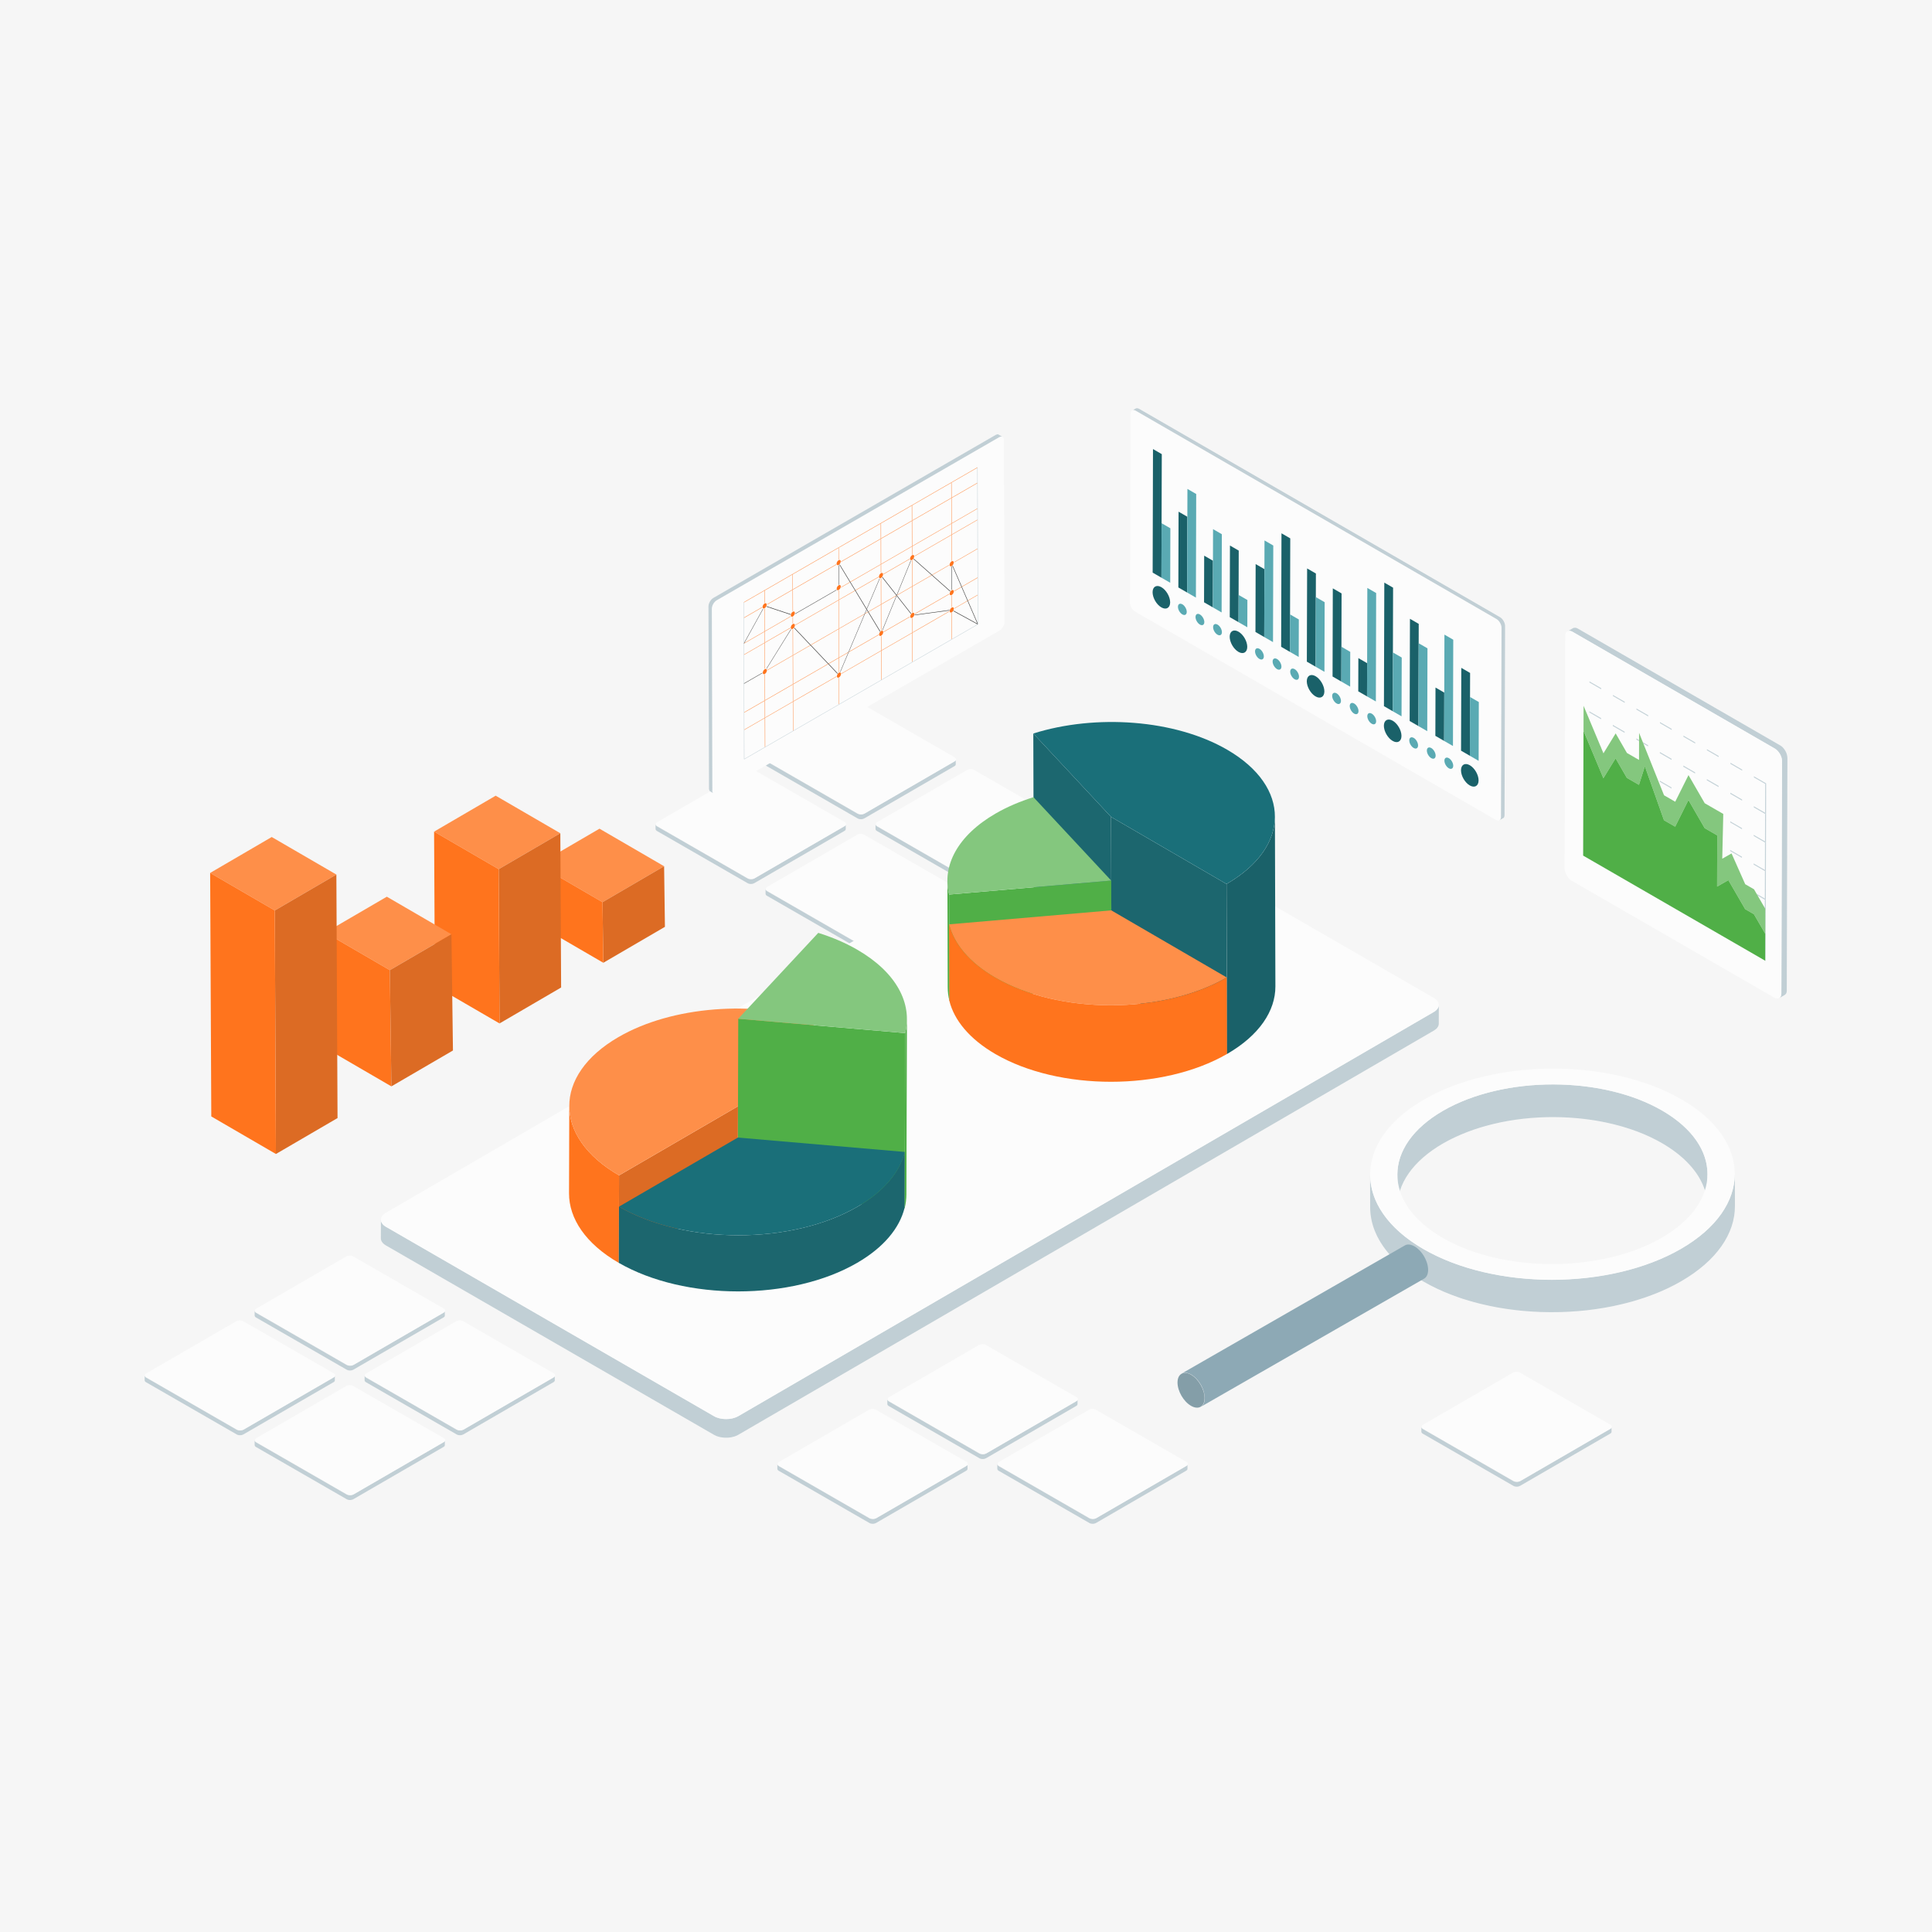<?xml version="1.0" encoding="UTF-8"?>
<svg xmlns="http://www.w3.org/2000/svg" xmlns:xlink="http://www.w3.org/1999/xlink" id="Layer_1" viewBox="0 0 850 850">
  <defs>
    <style>.cls-1{fill:none;}.cls-2{clip-path:url(#clippath);}.cls-3{fill:#f6f6f6;}.cls-4{fill:#fcfcfc;}.cls-5{fill:#fe8f49;}.cls-6{fill:#ff741d;}.cls-7{fill:#849ea8;}.cls-8,.cls-9{fill:#8da9b5;}.cls-10{fill:#84c77e;}.cls-11{fill:#dc6b24;}.cls-12{fill:#1a6f79;}.cls-13{fill:#1c666e;}.cls-14{fill:#1c676f;}.cls-15{fill:#1a6169;}.cls-16{fill:#5aaab3;}.cls-17{fill:#3c3c3b;}.cls-18{fill:#50af47;}.cls-19{clip-path:url(#clippath-1);}.cls-20{clip-path:url(#clippath-2);}.cls-21{isolation:isolate;}.cls-9{opacity:.5;}</style>
    <clipPath id="clippath">
      <polygon class="cls-1" points="776.81 422.79 777.03 344.66 696.74 298.31 696.52 376.43 776.81 422.79"></polygon>
    </clipPath>
    <clipPath id="clippath-1">
      <polygon class="cls-1" points="507.08 264.98 507.27 197.57 650.7 280.38 650.51 347.79 507.08 264.98"></polygon>
    </clipPath>
    <clipPath id="clippath-2">
      <polygon class="cls-1" points="430.32 274.69 430.12 205.53 327.13 264.98 327.33 334.15 430.32 274.69"></polygon>
    </clipPath>
  </defs>
  <rect class="cls-3" width="850" height="850"></rect>
  <path class="cls-9" d="m468.84,362.9s0,.02,0,.02c-.02.07-.06.13-.1.2,0,.01-.02.02-.02.03-.05.06-.1.13-.17.18-.04.04-.1.07-.15.11-.04.03-.08.07-.13.09l-39.6,22.95c-.19.11-.41.19-.64.25-.03,0-.07.02-.1.03-.23.05-.48.08-.73.08h-.03c-.26,0-.52-.03-.77-.09,0,0-.02,0-.03,0-.25-.06-.49-.15-.69-.26l-39.86-22.95c-.1-.06-.19-.12-.27-.19-.23-.2-.35-.44-.35-.67h0s0,0,0,0v2.05c0,.31.2.63.61.86l39.86,22.95c.1.05.2.1.3.15.08.03.17.06.26.09.04.01.09.02.13.03,0,0,.02,0,.03,0,.02,0,.04.01.06.02.07.01.14.03.21.04.07,0,.14.02.21.02.07,0,.14,0,.21.01.03,0,.05,0,.08,0h.03s.07,0,.11,0c.08,0,.16,0,.23-.02.09,0,.18-.02.27-.04.04,0,.08-.02.12-.03.04,0,.07-.02.1-.03.06-.02.12-.03.18-.05.17-.05.32-.12.46-.2l39.6-22.95s.02,0,.03-.02c.04-.02.07-.05.11-.08.05-.03.1-.07.15-.11,0,0,0,0,.01,0,.05-.05.09-.09.13-.14,0-.01.01-.02.02-.03,0-.01.02-.02.02-.03.01-.02.03-.04.04-.06.02-.04.04-.08.06-.12,0,0,0-.01,0-.02,0,0,0-.02,0-.02,0-.03.02-.05.02-.08,0-.04.01-.08.01-.12v-2.07c0,.07,0,.15-.03.22Z"></path>
  <path class="cls-9" d="m420.46,391.4s0,.02,0,.02c-.02.07-.06.13-.1.2,0,.01-.02.02-.02.04-.05.06-.1.13-.17.18-.04.04-.1.07-.15.11-.04.03-.08.07-.13.09l-39.6,22.95c-.19.11-.41.19-.64.25-.03,0-.07.02-.1.03-.23.05-.48.08-.73.08h-.03c-.26,0-.52-.03-.77-.09,0,0-.02,0-.03,0-.25-.06-.49-.15-.69-.26l-39.86-22.95c-.1-.06-.19-.12-.27-.19-.23-.2-.35-.44-.35-.67h0s0,0,0,0v2.05c0,.31.2.63.61.86l39.86,22.95c.1.05.2.1.3.15.08.03.17.06.26.09.04.01.08.02.13.03,0,0,.02,0,.03,0,.02,0,.04.01.06.02.07.01.14.03.21.04.07,0,.14.02.21.02.07,0,.14,0,.21.01.03,0,.05,0,.08,0h.03s.07,0,.11,0c.08,0,.16,0,.23-.02.09,0,.18-.02.27-.04.04,0,.08-.02.12-.03.04,0,.07-.02.1-.03.06-.02.12-.03.18-.05.17-.05.32-.12.46-.2l39.6-22.95s.02,0,.03-.02c.04-.02.07-.05.11-.08.05-.03.1-.07.15-.11,0,0,0,0,.01,0,.05-.05.09-.09.13-.14,0-.01.01-.02.02-.03,0-.01.02-.02.02-.04.01-.02.03-.04.04-.06.02-.04.04-.08.06-.12,0,0,0-.01,0-.02,0,0,0-.02,0-.02,0-.03.02-.05.02-.08,0-.04.01-.08.01-.12v-2.07c0,.07,0,.15-.03.22Z"></path>
  <path class="cls-9" d="m420.46,334.41s0,.02,0,.02c-.02.07-.06.13-.1.2,0,.01-.02.02-.02.03-.05.06-.1.13-.17.18-.04.04-.1.07-.15.11-.04.03-.08.07-.13.09l-39.6,22.95c-.19.11-.41.19-.64.25-.03,0-.07.02-.1.03-.23.05-.48.08-.73.08h-.03c-.26,0-.52-.03-.77-.09,0,0-.02,0-.03,0-.25-.06-.49-.15-.69-.26l-39.86-22.95c-.1-.06-.19-.12-.27-.19-.23-.2-.35-.44-.35-.67h0s0,0,0,0v2.05c0,.31.2.63.61.86l39.86,22.95c.1.05.2.1.3.15.08.03.17.06.26.09.04.01.08.02.13.03,0,0,.02,0,.03,0,.02,0,.04.01.06.02.07.01.14.03.21.04.07,0,.14.02.21.02.07,0,.14,0,.21.01.03,0,.05,0,.08,0h.03s.07,0,.11,0c.08,0,.16,0,.23-.02.09,0,.18-.02.27-.04.04,0,.08-.02.12-.03.04,0,.07-.02.1-.03.06-.02.12-.03.18-.05.17-.05.32-.12.46-.2l39.6-22.95s.02,0,.03-.02c.04-.02.07-.05.11-.08.05-.04.1-.07.15-.11,0,0,0,0,.01,0,.05-.05.09-.09.13-.14,0-.01.01-.02.02-.03,0-.01.02-.02.02-.04.01-.02.03-.04.04-.06.02-.04.04-.08.06-.12,0,0,0-.01,0-.02,0,0,0-.02,0-.02,0-.03.02-.05.02-.08,0-.04.01-.08.01-.12v-2.07c0,.07,0,.15-.03.22Z"></path>
  <path class="cls-9" d="m372.07,362.9s0,.02,0,.02c-.02.07-.06.13-.1.2,0,.01-.02.02-.02.03-.05.06-.1.13-.17.18-.04.04-.1.07-.15.11-.04.03-.08.07-.13.09l-39.6,22.95c-.19.11-.41.19-.64.25-.03,0-.07.02-.1.03-.23.05-.48.08-.73.08h-.03c-.26,0-.52-.03-.77-.09,0,0-.02,0-.03,0-.25-.06-.49-.15-.69-.26l-39.86-22.95c-.1-.06-.19-.12-.27-.19-.23-.2-.35-.44-.35-.67h0s0,0,0,0v2.05c0,.31.2.63.61.86l39.86,22.95c.1.05.2.1.3.15.08.03.17.06.26.09.04.01.09.02.13.03,0,0,.02,0,.03,0,.02,0,.04.01.06.02.07.01.14.03.21.04.07,0,.14.02.21.02.07,0,.14,0,.21.01.03,0,.05,0,.08,0h.03s.07,0,.11,0c.08,0,.16,0,.23-.02.09,0,.18-.02.27-.04.04,0,.08-.02.12-.03.04,0,.07-.02.1-.03.06-.02.12-.03.18-.05.17-.05.32-.12.46-.2l39.6-22.95s.02,0,.03-.02c.04-.02.07-.05.11-.08.05-.03.1-.07.15-.11,0,0,0,0,.01,0,.05-.05.09-.09.13-.14,0-.01.01-.02.02-.03,0-.01.02-.02.02-.03.01-.02.03-.04.04-.06.02-.04.04-.08.06-.12,0,0,0-.01,0-.02,0,0,0-.02,0-.02,0-.03.02-.05.02-.08,0-.04.01-.08.01-.12v-2.07c0,.07,0,.15-.03.22Z"></path>
  <path class="cls-4" d="m468.4,361.67c.83.48.83,1.25,0,1.73l-39.6,22.95c-.82.47-2.16.48-2.99,0l-39.86-22.95c-.82-.47-.82-1.25,0-1.72l39.6-22.95c.82-.47,2.16-.48,2.98,0l39.86,22.95Z"></path>
  <path class="cls-4" d="m420.02,390.16c.83.48.83,1.25,0,1.73l-39.6,22.95c-.82.47-2.16.48-2.99,0l-39.86-22.95c-.82-.47-.82-1.25,0-1.72l39.6-22.95c.82-.47,2.16-.48,2.98,0l39.86,22.95Z"></path>
  <path class="cls-4" d="m420.02,333.17c.83.48.83,1.25,0,1.73l-39.6,22.95c-.82.47-2.16.48-2.99,0l-39.86-22.95c-.82-.47-.82-1.25,0-1.72l39.6-22.95c.82-.47,2.16-.48,2.98,0l39.86,22.95Z"></path>
  <path class="cls-4" d="m371.63,361.67c.83.48.83,1.25,0,1.73l-39.6,22.95c-.82.47-2.16.48-2.99,0l-39.86-22.95c-.82-.47-.82-1.25,0-1.72l39.6-22.95c.82-.47,2.16-.48,2.98,0l39.86,22.95Z"></path>
  <polygon class="cls-5" points="265.08 396.92 236.65 380.39 263.75 364.59 292.18 381.11 265.08 396.92"></polygon>
  <polygon class="cls-11" points="265.43 423.58 292.54 407.77 292.18 381.11 265.08 396.92 265.43 423.58"></polygon>
  <polygon class="cls-6" points="265.08 396.92 236.65 380.39 237 407.05 265.43 423.58 265.08 396.92"></polygon>
  <polygon class="cls-5" points="219.41 382.4 190.98 365.88 218.08 350.07 246.52 366.59 219.41 382.4"></polygon>
  <polygon class="cls-11" points="219.77 450.27 246.87 434.46 246.52 366.59 219.41 382.4 219.77 450.27"></polygon>
  <polygon class="cls-6" points="219.41 382.4 190.98 365.88 191.33 433.75 219.77 450.27 219.41 382.4"></polygon>
  <polygon class="cls-5" points="171.52 426.83 143.09 410.31 170.19 394.51 198.62 411.04 171.52 426.83"></polygon>
  <polygon class="cls-6" points="171.52 426.83 143.09 410.31 143.76 461.43 172.19 477.96 171.52 426.83"></polygon>
  <polygon class="cls-11" points="172.19 477.96 199.28 462.17 198.62 411.04 171.52 426.83 172.19 477.96"></polygon>
  <polygon class="cls-5" points="120.9 400.57 92.46 384.05 119.55 368.25 147.99 384.77 120.9 400.57"></polygon>
  <polygon class="cls-11" points="121.39 507.71 148.5 491.9 147.99 384.77 120.9 400.57 121.39 507.71"></polygon>
  <polygon class="cls-6" points="120.9 400.57 92.46 384.05 92.96 491.19 121.39 507.71 120.9 400.57"></polygon>
  <path class="cls-9" d="m614.79,519.76v-2.95c-.04-10.18,6.68-20.37,20.13-28.14.8-.46,1.62-.91,2.46-1.35.28-.15.56-.28.85-.42.56-.28,1.12-.57,1.7-.84.34-.16.69-.32,1.04-.47.53-.24,1.05-.48,1.59-.71.37-.16.75-.31,1.13-.47.36-.15.72-.31,1.09-.45.19-.07.38-.14.57-.22.24-.09.47-.18.71-.27.7-.26,1.41-.52,2.12-.77.16-.06.33-.12.49-.17.86-.29,1.73-.57,2.61-.84.22-.07.44-.13.65-.19.38-.11.75-.23,1.13-.34.21-.06.42-.11.63-.17.69-.19,1.38-.37,2.07-.55.42-.11.84-.22,1.26-.32.76-.18,1.53-.35,2.3-.52.29-.06.57-.13.86-.19.08-.02.16-.03.23-.04.7-.14,1.4-.27,2.1-.4.39-.07.77-.15,1.16-.22.92-.16,1.84-.3,2.77-.44.17-.02.33-.05.5-.08,0,0,.02,0,.03,0,1.08-.15,2.17-.29,3.26-.41.23-.03.47-.04.7-.07.86-.09,1.72-.18,2.58-.25.02,0,.04,0,.06,0,.37-.03.75-.05,1.12-.08.71-.05,1.41-.11,2.12-.14.45-.02.9-.04,1.36-.06.65-.03,1.31-.06,1.96-.08.05,0,.11,0,.16,0,.37,0,.73,0,1.1-.01.71-.01,1.42-.02,2.13-.02.47,0,.93.01,1.4.02.66,0,1.33.02,1.99.04.12,0,.25,0,.37,0,.31.01.62.03.93.05.76.03,1.53.07,2.29.12.46.03.92.06,1.38.1.73.05,1.46.11,2.19.18.26.02.51.04.77.06.33.03.66.07.99.11.24.03.48.05.71.08.95.11,1.89.23,2.83.36.14.02.28.04.41.06.82.12,1.64.25,2.46.38.24.04.48.08.73.12.19.03.38.06.58.1.34.06.67.13,1.01.2.6.11,1.19.23,1.79.35.48.1.96.21,1.44.32.58.13,1.16.26,1.74.4.48.12.96.24,1.43.36.57.15,1.14.3,1.7.45.47.13.95.27,1.42.41.56.16,1.11.33,1.66.5.24.08.49.14.73.22.34.11.67.23,1.01.34.2.07.41.14.61.21.85.29,1.69.6,2.52.92.15.06.3.12.46.18.7.27,1.4.56,2.09.85.21.09.42.18.63.27.81.35,1.61.71,2.4,1.08.09.04.19.09.28.14.7.34,1.4.68,2.08,1.04.2.11.4.21.6.32.76.41,1.52.82,2.26,1.25.28.16.56.33.83.49.06.04.12.08.19.12.21.13.42.26.63.39.19.12.38.24.57.36.21.13.41.27.61.4.18.12.37.24.55.36.2.13.4.27.59.41.18.12.35.24.53.37.19.14.38.28.57.42.17.12.34.25.51.37.19.14.37.28.56.43.16.12.32.25.48.37.18.14.36.29.54.43.16.13.31.25.47.38.18.15.35.29.52.44.15.13.3.25.44.38.17.15.34.3.51.46.12.11.25.22.37.33.01.01.03.03.04.04.36.33.7.66,1.04,1,.09.09.17.18.26.26.25.26.5.51.74.77.1.11.2.21.3.32.26.29.52.58.77.87.05.06.1.11.15.17.29.35.58.69.86,1.04.02.03.05.06.07.09.07.08.13.17.19.25.15.2.31.4.45.6.09.13.18.25.27.38.14.19.28.39.41.58.09.13.17.26.26.39.13.2.26.4.38.6.08.13.16.25.24.38.13.21.26.43.38.65.05.09.1.17.15.26.01.02.03.05.04.07.11.19.21.38.31.58.06.12.13.24.19.36.11.22.22.44.33.66.04.09.09.19.14.28.15.31.29.63.42.95.02.05.04.09.05.14.11.27.22.54.32.81,0,.01,0,.02.01.03.04.12.08.23.12.35.07.19.13.37.2.56.04.13.08.27.13.4.06.18.11.36.17.54.04.14.08.28.11.42.05.18.1.35.14.53.04.14.07.29.1.43.04.17.08.34.11.52,0,.03.01.06.02.09.02.11.04.23.06.34.03.18.07.35.09.53.02.14.04.29.06.44.02.17.05.35.07.52.02.15.03.29.05.44.02.17.03.35.05.52.01.15.02.3.03.45.01.17.02.34.03.52,0,.06,0,.11,0,.17,0,.2,0,.4,0,.6l.03,10.89c0-.16,0-.31-.01-.47v3.89c.01-.26,0-.51,0-.77,0-.17-.02-.34-.03-.52,0-.15-.02-.3-.03-.45-.01-.17-.03-.35-.05-.52-.01-.15-.03-.29-.05-.44-.02-.17-.05-.35-.07-.52-.02-.15-.04-.29-.06-.44-.03-.18-.06-.35-.09-.53-.03-.14-.05-.29-.08-.43-.04-.17-.08-.34-.11-.52-.03-.14-.06-.29-.1-.43-.04-.18-.09-.35-.14-.53-.04-.14-.07-.28-.11-.42-.05-.18-.11-.36-.17-.54-.04-.13-.08-.27-.13-.4-.06-.19-.13-.37-.2-.56-.05-.13-.09-.26-.14-.38-.1-.27-.21-.55-.33-.82-.02-.04-.03-.09-.05-.13-.13-.32-.27-.63-.42-.95-.04-.09-.09-.19-.14-.28-.11-.22-.21-.44-.33-.66-.06-.12-.13-.24-.19-.36-.1-.19-.2-.38-.31-.57-.06-.11-.13-.22-.19-.34-.12-.21-.25-.43-.38-.64-.08-.13-.16-.25-.24-.38-.12-.2-.25-.39-.38-.59-.09-.13-.17-.26-.26-.39-.13-.19-.27-.39-.41-.58-.09-.13-.18-.25-.28-.38-.15-.2-.3-.4-.45-.6-.09-.11-.18-.23-.27-.34-.28-.35-.56-.7-.85-1.04-.05-.06-.1-.11-.15-.17-.25-.29-.51-.58-.77-.86-.1-.11-.2-.21-.3-.32-.24-.26-.49-.51-.74-.77-.09-.09-.17-.18-.26-.27-.34-.33-.68-.67-1.04-1-.13-.12-.27-.24-.4-.36-.17-.15-.34-.31-.52-.46-.14-.13-.29-.25-.44-.37-.17-.15-.35-.3-.52-.45-.15-.13-.31-.25-.46-.38-.18-.15-.36-.29-.54-.43-.16-.13-.32-.25-.48-.37-.19-.14-.37-.28-.56-.43-.17-.12-.34-.25-.51-.37-.19-.14-.38-.28-.58-.42-.17-.12-.35-.24-.53-.37-.2-.14-.39-.27-.59-.41-.18-.12-.36-.24-.55-.36-.2-.13-.41-.27-.61-.4-.19-.12-.38-.24-.57-.36-.21-.13-.42-.26-.63-.39-.34-.2-.67-.41-1.02-.61-.74-.43-1.5-.84-2.26-1.25-.2-.11-.4-.21-.61-.32-.69-.36-1.38-.7-2.08-1.04-.09-.04-.19-.09-.28-.14-.79-.37-1.59-.73-2.4-1.08-.21-.09-.42-.18-.63-.27-.69-.29-1.38-.57-2.08-.84-.15-.06-.31-.12-.46-.18-.83-.32-1.67-.62-2.52-.91-.21-.07-.41-.14-.62-.21-.57-.19-1.15-.38-1.73-.56-.55-.17-1.11-.34-1.66-.51-.47-.14-.94-.27-1.41-.4-.56-.16-1.13-.31-1.7-.45-.48-.12-.95-.24-1.43-.36-.58-.14-1.16-.27-1.74-.4-.48-.11-.96-.22-1.45-.32-.59-.12-1.19-.24-1.78-.35-.53-.1-1.06-.2-1.59-.3-.24-.04-.48-.08-.72-.12-.82-.14-1.64-.27-2.46-.38-.14-.02-.27-.04-.41-.06-.94-.13-1.88-.25-2.83-.36-.24-.03-.47-.05-.71-.08-.58-.06-1.17-.12-1.76-.17-.73-.07-1.46-.13-2.2-.18-.46-.03-.92-.07-1.38-.1-.76-.05-1.53-.08-2.3-.12-.43-.02-.86-.04-1.29-.05-.67-.02-1.33-.03-2-.04-.46,0-.93-.02-1.39-.02-.71,0-1.42.01-2.14.02-.42,0-.84,0-1.26.02-.65.02-1.3.05-1.95.08-.46.02-.91.03-1.37.06-.7.04-1.4.09-2.1.14-.4.03-.81.05-1.21.08-.84.07-1.69.16-2.53.25-.25.03-.51.05-.76.07-1.09.12-2.18.26-3.26.41-.18.03-.36.06-.55.09-.92.14-1.84.28-2.75.43-.39.07-.77.14-1.15.22-.7.13-1.41.26-2.11.4-.37.08-.73.16-1.09.24-.77.17-1.53.34-2.29.52-.42.1-.84.21-1.27.32-.69.18-1.38.36-2.07.55-.59.16-1.17.33-1.76.5-.22.07-.44.13-.66.2-.88.27-1.75.55-2.61.84-.16.06-.33.12-.49.17-.71.25-1.42.5-2.12.77-.24.09-.48.18-.71.27-.56.22-1.11.44-1.66.67-.38.16-.76.31-1.13.47-.53.23-1.06.47-1.59.71-.35.16-.7.31-1.04.47-.57.27-1.14.56-1.7.84-.28.14-.57.28-.84.42-.83.44-1.65.88-2.46,1.35-13.45,7.77-20.17,17.96-20.14,28.14l-.03-10.89c0-.16,0-.31,0-.47Z"></path>
  <path class="cls-9" d="m602.8,516.84c0,.3,0,.6.02.9,0,.2.02.4.03.6.01.18.02.35.03.53.02.2.04.41.06.61.02.17.03.35.05.52.02.2.05.41.08.61.02.17.05.34.08.51.03.21.07.41.11.62.03.17.06.34.09.51.04.2.09.41.14.61.04.17.07.34.12.51.05.21.11.41.16.62.05.17.09.33.14.5.06.21.13.42.19.63.05.16.1.32.15.48.07.22.15.44.23.65.05.15.1.3.16.45.12.32.25.63.38.95.02.06.04.11.07.17.16.37.32.74.49,1.11.05.12.11.23.17.34.12.25.25.51.38.76.07.14.15.29.23.43.12.22.24.45.36.67.07.13.15.26.23.39.15.25.29.5.45.75.09.15.18.3.28.44.15.23.3.47.45.7.1.15.2.3.31.46.16.23.32.46.48.68.11.15.21.3.32.45.17.23.35.47.53.7.1.13.21.27.31.4.32.41.66.82,1,1.22.06.07.12.13.18.2.29.34.6.68.91,1.02.11.12.23.25.35.37.29.3.58.61.88.91.1.1.2.21.31.31.4.39.8.78,1.22,1.17.15.14.31.28.47.42.2.18.4.37.61.55.17.15.34.29.51.43.21.18.41.35.62.53.18.15.36.29.54.44.21.17.42.34.64.51.19.15.38.29.57.44.22.17.44.33.66.5.19.14.39.29.59.43.23.16.45.33.68.49.2.14.41.29.62.43.23.16.46.32.7.48.21.14.43.28.64.42.24.16.48.31.72.47.22.14.45.28.67.42.25.15.49.31.74.46.4.24.79.48,1.2.72.87.5,1.76.99,2.66,1.47.24.13.47.25.71.37.81.42,1.62.83,2.45,1.22.11.05.22.11.33.16.93.44,1.87.86,2.82,1.27.25.11.49.21.74.31.81.34,1.62.67,2.45.99.18.07.36.14.54.21.98.37,1.96.73,2.96,1.07.24.08.49.16.73.25.67.23,1.35.44,2.04.66.65.2,1.3.4,1.95.59.55.16,1.1.32,1.66.48.66.18,1.33.36,2,.53.56.14,1.12.29,1.69.42.68.16,1.36.32,2.05.47.56.13,1.13.25,1.7.37.7.15,1.4.28,2.1.41.62.12,1.24.24,1.87.35.28.05.57.1.85.15.96.16,1.93.31,2.89.45.16.02.32.05.48.07,1.1.16,2.21.29,3.33.42.28.03.56.06.84.09.69.07,1.38.14,2.07.2.86.08,1.72.15,2.58.21.54.04,1.08.08,1.63.11.9.06,1.8.1,2.7.14.51.02,1.02.05,1.52.06.78.02,1.56.03,2.34.05.55,0,1.09.02,1.64.02.83,0,1.67-.01,2.5-.03.49,0,.99,0,1.48-.02.76-.02,1.53-.06,2.29-.09.54-.02,1.07-.04,1.61-.07.82-.04,1.64-.11,2.46-.17.48-.03.95-.06,1.43-.1.97-.08,1.94-.18,2.9-.28.32-.03.64-.06.96-.09,1.28-.14,2.56-.31,3.83-.49.2-.03.39-.06.59-.09,1.1-.16,2.2-.33,3.29-.52.45-.08.9-.17,1.35-.25.83-.15,1.66-.3,2.49-.47.43-.09.85-.19,1.28-.28.91-.2,1.81-.4,2.71-.61.5-.12.99-.25,1.48-.37.82-.21,1.63-.42,2.44-.65.69-.19,1.38-.39,2.07-.59.26-.08.51-.15.77-.23,1.03-.32,2.05-.64,3.07-.99.19-.07.39-.14.58-.2.84-.29,1.67-.59,2.49-.9.28-.11.56-.21.84-.32.65-.25,1.3-.52,1.94-.78.44-.18.89-.36,1.33-.55.63-.27,1.25-.55,1.87-.83.41-.19.82-.37,1.22-.56.68-.32,1.34-.66,2-.99.33-.17.66-.33.99-.5.98-.51,1.94-1.04,2.89-1.59,15.82-9.13,23.71-21.12,23.68-33.08l.03,10.89c0,.16,0,.31,0,.47v2.95c.04,11.97-7.86,23.95-23.67,33.08-.95.55-1.91,1.07-2.89,1.59-.32.17-.66.33-.99.5-.66.34-1.32.67-2,.99-.4.19-.81.37-1.22.56-.62.28-1.23.56-1.86.83-.44.19-.89.37-1.33.55-.43.18-.85.36-1.28.53-.22.09-.45.17-.67.25-.28.11-.56.21-.84.32-.82.31-1.66.61-2.5.9-.19.07-.38.14-.58.2-1.01.34-2.03.67-3.07.99-.26.08-.51.15-.77.23-.44.13-.88.27-1.33.4-.24.07-.49.13-.74.2-.81.22-1.62.44-2.44.64-.49.13-.99.25-1.49.37-.9.22-1.8.41-2.7.61-.34.07-.67.16-1.01.23-.09.02-.18.03-.27.05-.82.17-1.65.32-2.48.47-.45.08-.9.17-1.35.25-1.1.19-2.2.36-3.31.52-.18.03-.36.06-.54.09,0,0-.02,0-.03,0-1.27.18-2.55.34-3.83.49-.32.04-.64.06-.96.09-.97.1-1.93.2-2.9.28-.03,0-.05,0-.08,0-.45.04-.9.06-1.35.09-.82.06-1.64.12-2.46.17-.54.03-1.07.04-1.61.07-.76.03-1.53.07-2.29.09-.06,0-.13,0-.19,0-.43.01-.87,0-1.3.01-.83.01-1.67.03-2.5.03-.55,0-1.1-.01-1.65-.02-.78-.01-1.56-.02-2.34-.05-.15,0-.29,0-.44,0-.36-.01-.73-.04-1.09-.05-.9-.04-1.8-.08-2.7-.14-.54-.03-1.08-.07-1.63-.11-.86-.06-1.72-.13-2.58-.21-.3-.03-.6-.05-.91-.08-.39-.04-.77-.09-1.16-.13-.28-.03-.56-.06-.84-.09-1.11-.13-2.22-.27-3.32-.42-.16-.02-.32-.05-.49-.07-.97-.14-1.93-.29-2.89-.45-.28-.05-.56-.09-.85-.14-.23-.04-.46-.08-.68-.12-.4-.07-.79-.16-1.19-.23-.7-.13-1.4-.27-2.09-.41-.57-.12-1.14-.25-1.7-.37-.68-.15-1.37-.31-2.04-.47-.57-.14-1.13-.28-1.69-.42-.67-.17-1.33-.35-2-.53-.56-.15-1.11-.32-1.67-.48-.65-.19-1.3-.39-1.95-.59-.28-.09-.57-.17-.86-.26-.4-.13-.79-.27-1.19-.4-.24-.08-.48-.16-.72-.24-1-.35-1.99-.7-2.97-1.08-.18-.07-.36-.14-.54-.21-.83-.32-1.65-.65-2.46-.99-.25-.1-.49-.21-.74-.31-.95-.41-1.89-.83-2.82-1.27-.11-.05-.21-.11-.32-.16-.83-.4-1.65-.81-2.45-1.22-.24-.12-.48-.25-.71-.37-.9-.48-1.79-.96-2.66-1.47-.33-.19-.66-.38-.98-.58-.07-.05-.15-.09-.22-.14-.25-.15-.5-.31-.74-.46-.22-.14-.45-.28-.67-.42-.24-.16-.48-.31-.72-.47-.21-.14-.43-.28-.64-.42-.24-.16-.47-.32-.7-.48-.21-.14-.41-.28-.62-.43-.23-.16-.46-.33-.68-.49-.2-.14-.4-.29-.59-.43-.22-.17-.44-.33-.66-.5-.19-.15-.38-.29-.57-.44-.22-.17-.43-.34-.64-.52-.18-.14-.36-.29-.53-.43-.21-.18-.42-.36-.63-.54-.17-.14-.34-.28-.5-.43-.21-.18-.41-.37-.62-.55-.14-.12-.28-.25-.42-.37-.02-.01-.03-.03-.05-.04-.42-.39-.83-.78-1.23-1.17-.1-.1-.2-.21-.31-.31-.3-.3-.59-.6-.88-.91-.12-.12-.23-.25-.34-.37-.31-.34-.61-.68-.91-1.02-.06-.07-.12-.13-.18-.2-.35-.41-.68-.81-1-1.22-.03-.03-.06-.07-.08-.1-.08-.1-.15-.2-.23-.3-.18-.23-.36-.47-.53-.7-.11-.15-.22-.3-.32-.45-.16-.23-.32-.46-.48-.68-.1-.15-.21-.3-.31-.45-.15-.23-.3-.47-.45-.7-.09-.15-.19-.29-.28-.44-.15-.25-.3-.5-.45-.76-.06-.1-.12-.2-.18-.31-.02-.03-.03-.06-.05-.09-.13-.22-.25-.45-.37-.68-.07-.14-.15-.28-.23-.42-.13-.26-.26-.51-.38-.77-.05-.11-.11-.22-.16-.33-.17-.37-.34-.74-.49-1.11-.02-.06-.04-.11-.07-.17-.13-.32-.26-.63-.38-.95,0-.01-.01-.03-.02-.04-.05-.14-.1-.28-.15-.42-.08-.22-.16-.43-.23-.65-.05-.16-.1-.32-.15-.48-.07-.21-.13-.42-.19-.63-.05-.17-.09-.33-.14-.5-.06-.2-.11-.41-.16-.61-.04-.17-.08-.34-.12-.51-.05-.2-.09-.4-.13-.61,0-.04-.02-.07-.02-.11-.03-.13-.05-.27-.07-.4-.04-.21-.08-.41-.11-.62-.03-.17-.05-.34-.08-.52-.03-.2-.06-.41-.08-.61-.02-.17-.04-.35-.05-.52-.02-.2-.04-.4-.06-.61-.01-.18-.02-.35-.03-.53-.01-.2-.02-.4-.03-.6,0-.07,0-.13,0-.2,0-.23-.01-.47-.01-.7l-.03-10.89c0,.16,0,.32.01.47v-3.89Z"></path>
  <path class="cls-4" d="m626.48,483.76c-31.43,18.15-31.59,47.57-.37,65.71,31.22,18.15,82.01,18.14,113.44,0,31.43-18.15,31.59-47.56.37-65.71-31.22-18.15-82.01-18.15-113.44,0Zm104.62,60.8c-26.73,15.43-69.93,15.43-96.49,0-26.56-15.43-26.42-40.46.31-55.89,26.73-15.43,69.93-15.43,96.49,0,26.55,15.43,26.41,40.45-.31,55.89"></path>
  <path class="cls-8" d="m529.96,614.21c-.01-.14-.03-.29-.05-.43-.02-.16-.05-.32-.08-.48-.02-.11-.04-.22-.06-.33-.02-.1-.05-.2-.07-.31-.04-.14-.07-.28-.11-.43-.02-.08-.05-.17-.08-.25-.05-.16-.1-.32-.16-.48-.02-.07-.05-.13-.07-.2-.08-.22-.17-.44-.26-.66-.01-.03-.02-.05-.03-.07-.09-.19-.18-.39-.27-.58-.03-.06-.06-.12-.09-.18-.09-.18-.19-.36-.29-.54-.02-.03-.04-.07-.06-.11-.12-.21-.25-.41-.38-.61-.04-.06-.08-.11-.12-.17-.1-.14-.2-.29-.3-.43-.05-.08-.11-.15-.17-.23-.09-.12-.18-.23-.27-.34-.08-.1-.15-.19-.23-.28-.07-.09-.15-.17-.23-.26-.13-.15-.26-.29-.4-.42-.08-.09-.17-.17-.25-.25-.07-.06-.13-.13-.2-.19-.11-.1-.22-.2-.34-.29-.07-.06-.14-.11-.2-.17-.12-.1-.25-.19-.38-.28-.06-.04-.12-.09-.18-.13-.19-.13-.38-.25-.57-.36-.18-.11-.37-.2-.55-.28-.05-.02-.09-.04-.14-.06-.1-.04-.2-.08-.3-.12-.14-.05-.28-.1-.42-.15-.09-.03-.18-.05-.27-.07-.08-.02-.16-.04-.24-.05-.11-.02-.21-.04-.32-.05-.06,0-.12-.01-.18-.02-.13,0-.26-.01-.38,0-.03,0-.06,0-.09,0-.15,0-.3.03-.44.06-.04,0-.07.02-.11.02-.11.03-.22.06-.33.09-.03.01-.07.02-.1.04-.14.05-.27.11-.39.19l98.27-56.41s.02-.01.03-.02c.1-.05.2-.1.3-.15.02,0,.04-.01.06-.02.03-.01.07-.02.1-.04.05-.02.1-.04.16-.06.06-.02.11-.03.17-.04.04,0,.07-.02.11-.02.02,0,.04,0,.06-.01.12-.02.24-.03.36-.04,0,0,.02,0,.02,0,.03,0,.06,0,.09,0,.09,0,.19,0,.29,0,.03,0,.07,0,.1,0,.06,0,.12.01.18.02.06,0,.11,0,.17.02.05,0,.1.02.15.03.08.02.16.03.24.05.04.01.09.02.13.03.04.01.09.03.13.05.14.04.28.09.42.15.05.02.1.03.15.05.05.02.1.05.15.07.05.02.09.04.14.06.18.09.36.18.55.28.19.11.38.23.57.36.06.04.12.09.18.13.13.09.25.18.38.28.07.05.14.11.2.17.11.1.23.19.34.3.07.06.14.12.2.19.04.04.08.08.13.12.04.04.08.09.13.14.14.14.27.28.4.42.04.05.09.09.13.14.03.04.07.08.1.12.08.09.16.19.23.28.05.06.1.12.15.19.04.05.08.11.12.16.06.07.11.15.17.23.04.05.08.1.11.15.06.09.12.18.18.27.04.06.08.11.12.17.02.02.03.05.05.07.11.17.21.33.31.51,0,.01.01.02.02.04.02.04.04.07.06.11.07.12.14.24.2.36.03.06.06.12.09.17.03.06.06.12.09.18.03.05.05.1.08.16.07.14.13.28.2.43.01.02.02.05.03.07,0,0,0,.01,0,.02.08.18.15.36.22.54.01.03.02.07.04.1.02.07.05.13.07.2.03.09.07.18.1.27.02.07.04.14.06.21.03.08.05.16.08.25.01.05.03.1.05.15.03.09.04.18.07.27.03.1.05.2.07.31,0,.04.02.07.03.11.02.07.02.15.04.22.03.16.06.32.08.48,0,.04.02.09.02.13.01.1.02.2.03.3,0,.07.02.14.02.21.02.22.03.44.03.66,0,1.89-.67,3.21-1.74,3.84l-98.27,56.41c1.07-.62,1.74-1.95,1.74-3.84,0-.22,0-.44-.03-.66,0-.07-.01-.14-.02-.21Z"></path>
  <path class="cls-7" d="m524.03,604.83c-3.28-1.9-5.96-.37-5.97,3.4-.01,3.78,2.65,8.38,5.93,10.27,3.29,1.9,5.96.38,5.97-3.4.01-3.77-2.64-8.37-5.93-10.27Z"></path>
  <path class="cls-9" d="m632.47,443.75s-.03.04-.04.06c-.36.51-.89.99-1.61,1.41l-306.04,177.85c-.68.39-1.47.68-2.3.89-.12.03-.24.06-.36.09-.84.18-1.72.29-2.6.29h-.1c-.93,0-1.86-.11-2.74-.31-.03,0-.07-.02-.1-.02-.89-.21-1.72-.52-2.44-.94l-144.34-83.33c-.74-.43-1.3-.92-1.67-1.45-.37-.53-.55-1.09-.55-1.65h0l-.02,8.17c0,1.13.74,2.25,2.22,3.11l144.34,83.33c.34.19.7.37,1.08.52.29.12.6.22.91.31.15.04.3.08.45.11.04,0,.07.02.11.02.08.02.15.04.23.06.25.05.5.1.75.13.24.03.49.06.74.08.25.02.5.03.75.04.09,0,.19,0,.28,0h.1c.13,0,.26,0,.4,0,.28,0,.56-.03.84-.06.33-.03.65-.08.96-.13.14-.02.27-.07.4-.1.12-.03.24-.06.36-.09.22-.06.45-.1.66-.16.59-.19,1.14-.43,1.64-.72l306.04-177.85s.06-.04.09-.05c.36-.22.68-.46.95-.7.18-.16.33-.33.47-.5.04-.05.06-.1.1-.15.01-.02.03-.04.04-.06.06-.08.12-.16.16-.24.08-.14.15-.29.2-.43.05-.14.09-.28.12-.43.03-.14.05-.29.05-.43,0-.02,0-.04,0-.07l.02-8.17c0,.54-.19,1.08-.54,1.6Z"></path>
  <path class="cls-4" d="m630.79,439.04c2.94,1.7,2.96,4.47.04,6.17l-306.04,177.85c-2.93,1.7-7.71,1.7-10.65,0l-144.34-83.33c-2.94-1.7-2.96-4.47-.03-6.17l306.04-177.85c2.92-1.7,7.71-1.7,10.65,0l144.34,83.33Z"></path>
  <g class="cls-21">
    <polygon class="cls-14" points="454.61 322.7 454.83 397.49 489.03 434.18 488.81 359.39 454.61 322.7"></polygon>
    <polygon class="cls-13" points="488.81 359.39 489.03 434.18 539.83 463.71 539.62 388.92 488.81 359.39"></polygon>
    <path class="cls-15" d="m561.12,433.98l-.21-74.79c.03,10.76-7.07,21.53-21.28,29.73l.21,74.79c14.21-8.2,21.31-18.98,21.28-29.73Z"></path>
    <path class="cls-12" d="m454.61,322.7l34.2,36.69,50.81,29.53c28.24-16.3,28.4-42.74.33-59.05-23.05-13.39-57.95-15.78-85.34-7.16Z"></path>
  </g>
  <path class="cls-18" d="m416.82,387.62l.13,46.75c0,1.99.25,3.97.75,5.94l-.13-46.75c-.49-1.97-.74-3.95-.75-5.94Z"></path>
  <polygon class="cls-18" points="417.56 393.56 417.7 440.3 489.03 434.17 488.89 387.42 417.56 393.56"></polygon>
  <path class="cls-10" d="m438.08,357.89c-16.83,9.72-23.68,23.04-20.52,35.67l71.33-6.14-34.2-36.69c-5.95,1.87-11.56,4.24-16.61,7.16Z"></path>
  <g class="cls-21">
    <path class="cls-5" d="m417.58,406.67c2.13,8.55,8.87,16.79,20.2,23.38,28.05,16.3,73.7,16.31,101.95,0l-50.81-29.53-71.34,6.15Z"></path>
    <path class="cls-6" d="m417.58,406.67l.1,33.66c2.13,8.55,8.87,16.79,20.2,23.38,28.05,16.3,73.7,16.31,101.95,0l-.1-33.66c-28.25,16.31-73.9,16.3-101.95,0-11.33-6.59-18.08-14.83-20.2-23.38Z"></path>
  </g>
  <polygon class="cls-11" points="324.69 486.71 324.58 525.21 272.25 555.62 272.36 517.12 324.69 486.71"></polygon>
  <path class="cls-6" d="m250.35,525.01l.11-38.51c-.03,11.07,7.28,22.17,21.9,30.61l-.11,38.51c-14.63-8.45-21.93-19.54-21.9-30.61Z"></path>
  <path class="cls-5" d="m359.9,448.93l-35.21,37.78-52.33,30.41c-29.07-16.79-29.23-44.02-.33-60.81,23.73-13.79,59.67-16.25,87.87-7.37Z"></path>
  <path class="cls-18" d="m399.01,448.41l-.22,77.01c0,2.04-.26,4.09-.77,6.12l.22-77.01c.51-2.03.76-4.07.77-6.12Z"></path>
  <polygon class="cls-18" points="398.24 454.52 398.02 531.53 324.58 525.21 324.8 448.2 398.24 454.52"></polygon>
  <path class="cls-10" d="m377.11,417.8c17.33,10,24.38,23.72,21.13,36.72l-73.44-6.32,35.2-37.78c6.14,1.93,11.91,4.38,17.12,7.38Z"></path>
  <path class="cls-13" d="m377.29,530.88c-28.88,16.79-75.88,16.79-104.97,0l-.07,24.73c29.09,16.76,76.04,16.74,104.9-.03,11.67-6.78,18.6-15.26,20.8-24.07l.07-24.49c-2.26,8.73-9.16,17.13-20.73,23.86Z"></path>
  <path class="cls-12" d="m398.09,506.81c-2.2,8.81-9.13,17.29-20.8,24.07-28.88,16.79-75.88,16.79-104.97,0l52.31-30.4,73.46,6.33Z"></path>
  <path class="cls-9" d="m786.35,333.3c0-.05,0-.1,0-.15,0-.05,0-.1-.01-.16,0-.05-.01-.1-.02-.16,0-.05-.01-.11-.02-.16,0,0,0,0,0,0,0,0,0,0,0,0,0-.05-.02-.1-.03-.15-.01-.06-.02-.11-.03-.17-.01-.06-.03-.11-.04-.17-.01-.06-.03-.11-.04-.17-.01-.04-.03-.09-.04-.13,0,0,0,0,0-.01,0,0,0-.02,0-.03-.02-.05-.03-.11-.05-.17-.02-.05-.04-.11-.06-.16-.02-.05-.04-.1-.06-.16-.02-.05-.04-.1-.06-.16-.02-.04-.03-.08-.05-.12,0,0,0,0,0,0,0,0,0-.02-.01-.02-.02-.05-.05-.1-.07-.15-.03-.06-.05-.11-.08-.17-.03-.06-.06-.13-.1-.19-.04-.07-.08-.14-.12-.21,0,0-.01-.02-.02-.03,0-.01-.01-.02-.02-.03-.08-.13-.16-.26-.24-.39-.07-.1-.13-.19-.2-.29,0,0,0,0,0,0,0,0,0,0,0,0-.05-.06-.09-.12-.14-.18-.04-.05-.08-.1-.12-.15-.04-.05-.08-.1-.12-.14-.04-.05-.08-.09-.12-.14,0,0-.02-.02-.03-.03,0,0,0,0-.01-.01-.03-.03-.06-.07-.09-.1-.04-.05-.09-.09-.13-.13-.05-.04-.09-.09-.14-.13-.05-.04-.09-.08-.14-.12-.02-.02-.05-.04-.07-.06,0,0-.01,0-.02-.01-.02-.01-.03-.03-.05-.04-.05-.04-.09-.07-.14-.11-.05-.03-.09-.07-.14-.1-.05-.03-.09-.06-.14-.09-.05-.03-.09-.06-.14-.08-.01,0-.02-.01-.03-.02l-88.95-51.35s-.07-.04-.1-.06c-.04-.02-.09-.05-.13-.07-.04-.02-.09-.04-.13-.06-.04-.02-.09-.04-.13-.05-.04-.02-.09-.03-.13-.05,0,0-.02,0-.02,0,0,0,0,0,0,0-.03-.01-.06-.02-.1-.03-.04-.01-.09-.03-.13-.04-.04-.01-.09-.02-.13-.03-.05,0-.09-.02-.14-.02-.03,0-.06,0-.09,0,0,0-.01,0-.02,0-.01,0-.02,0-.04,0-.05,0-.1,0-.15,0-.06,0-.11,0-.17,0-.06,0-.12.01-.18.03,0,0,0,0,0,0,0,0,0,0,0,0-.07.02-.15.03-.21.06-.09.03-.18.07-.26.12l-2.37,1.38c.14-.08.3-.14.47-.18,0,0,0,0,0,0,.17-.03.35-.04.54-.03,0,0,0,0,.01,0,.19.02.39.06.59.13,0,0,0,0,0,0,.21.07.43.17.65.3l88.95,51.35c.22.13.43.28.64.44,0,0,.01,0,.02.01.2.17.4.35.59.55,0,0,0,0,.01.01.19.2.37.42.54.65,0,0,0,0,0,0,.17.23.32.47.47.71,0,0,.01.02.02.03.14.24.27.49.38.75,0,0,0,0,0,0,.11.26.21.52.29.78,0,0,0,0,0,.01.08.26.14.53.18.79,0,0,0,0,0,0,.04.26.06.52.06.78l-.29,102.21c0,.25-.02.48-.07.69,0,0,0,.01,0,.02-.04.21-.1.4-.18.57,0,0,0,0,0,0-.07.14-.15.26-.24.37-.03.04-.06.08-.09.11-.11.11-.22.21-.35.29l2.37-1.38c.13-.08.24-.18.35-.29.03-.03.06-.07.09-.11.04-.05.08-.09.12-.14.04-.07.08-.14.12-.22,0,0,0,0,0-.01,0,0,0,0,0,0,.02-.05.05-.11.07-.16.02-.05.04-.11.06-.17.02-.05.03-.11.04-.16,0-.02,0-.05.01-.07,0,0,0-.01,0-.02,0-.02,0-.04.01-.07,0-.05.02-.1.02-.15,0-.05.01-.1.02-.15,0-.05,0-.1,0-.15,0-.05,0-.1,0-.15h0s.29-102.22.29-102.22c0-.05,0-.1,0-.14Z"></path>
  <path class="cls-4" d="m780.8,329.3c1.77,1.02,3.2,3.49,3.19,5.52l-.29,102.21c0,2.03-1.44,2.85-3.21,1.83l-88.95-51.35c-1.77-1.02-3.2-3.5-3.19-5.53l.29-102.21c0-2.03,1.44-2.85,3.21-1.82l88.95,51.35Z"></path>
  <g class="cls-21">
    <g class="cls-2">
      <polyline class="cls-9" points="776.83 344.54 777.03 344.66 776.81 422.79 776.39 422.55 776.6 422.67 776.64 411.7 776.64 408.54 776.65 408.05 776.67 399.87 776.45 399.49 776.46 395.84 776.68 395.96 776.68 395.47 776.46 395.34 776.5 383.24 776.72 383.37 776.72 382.89 776.5 382.76 776.53 370.66 776.75 370.79 776.75 370.31 776.54 370.18 776.57 358.08 776.79 358.21 776.79 357.71 776.57 357.59 776.61 344.9 776.82 345.03 776.83 344.54"></polyline>
      <path class="cls-9" d="m771.61,354.72l4.96,2.86.22.13v.5s-.22-.13-.22-.13l-4.96-2.86v-.5m-10.33-5.96l5.16,2.98v.5s-5.16-2.98-5.16-2.98v-.5m-10.34-5.97l5.16,2.98v.5s-5.16-2.98-5.16-2.98v-.5m-10.34-5.97l5.18,2.99v.5s-5.18-2.99-5.18-2.99v-.5m-10.33-5.96l5.16,2.98v.5s-5.16-2.98-5.16-2.98v-.5m-7.5-4.33l2.32,1.34v.5s-2.06-1.19-2.06-1.19l-.26-.65m-2.84-1.64l1.19.69v.5s-1.2-.69-1.2-.69v-.5m-10.34-5.97l5.18,2.99v.5s-5.18-2.99-5.18-2.99v-.5m-10.33-5.96l5.16,2.98v.5s-5.16-2.98-5.16-2.98v-.5"></path>
      <path class="cls-9" d="m771.65,341.55l5.18,2.99v.48s-.22-.13-.22-.13l-4.96-2.86v-.48m-10.33-5.96l5.16,2.98v.48s-5.16-2.98-5.16-2.98v-.48m-10.34-5.97l5.16,2.98v.48s-5.16-2.98-5.16-2.98v-.48m-10.34-5.97l5.18,2.99v.48s-5.18-2.99-5.18-2.99v-.48m-10.33-5.96l5.16,2.98v.48s-5.16-2.98-5.16-2.98v-.48m-10.34-5.97l5.16,2.98v.48s-5.16-2.98-5.16-2.98v-.48m-10.34-5.97l5.18,2.99v.48s-5.18-2.99-5.18-2.99v-.48m-10.33-5.96l5.16,2.98v.48s-5.16-2.98-5.16-2.98v-.48"></path>
      <path class="cls-9" d="m771.57,367.32l4.96,2.86.22.13v.48s-.22-.13-.22-.13l-4.96-2.86v-.48m-10.33-5.96l5.16,2.98v.48s-5.16-2.98-5.16-2.98v-.48m-31.01-17.9l5.16,2.98v.48s-5.16-2.98-5.16-2.98v-.48m-26.04-15.04l.2.11v.35s-.2-.47-.2-.47"></path>
      <path class="cls-9" d="m771.54,379.9l4.96,2.86.22.13v.48s-.22-.13-.22-.13l-4.96-2.86v-.48m-10.33-5.96l5.16,2.98v.48s-5.16-2.98-5.16-2.98v-.48"></path>
      <polyline class="cls-9" points="772.85 393.25 776.46 395.34 776.68 395.47 776.68 395.96 776.46 395.84 773.28 394 772.85 393.25"></polyline>
      <polyline class="cls-10" points="721.13 322.42 722.77 326.53 723.03 327.18 732.11 349.89 737.03 352.73 742.87 341.02 750.01 353.39 758.17 358.1 757.72 377.79 761.81 375.48 767.82 389.01 771.69 391.25 772.85 393.25 773.28 394 776.45 399.49 776.67 399.87 776.65 408.05 776.64 408.54 776.64 411.7 776.64 410.82 771.66 402.22 767.79 399.98 760.41 387.23 755.45 390.06 755.51 367.54 749.98 364.34 742.84 351.98 737 363.7 732.08 360.86 723.67 337.11 721.07 345.3 715.75 342.23 710.79 333.63 705.42 342.38 696.67 321.49 696.7 310.51 704.19 328.41 704.39 328.88 705.45 331.43 710.82 322.66 715.78 331.27 721.1 334.34 721.12 326.07 721.12 325.57 721.13 322.42"></polyline>
      <polyline class="cls-18" points="696.67 321.49 705.42 342.38 710.79 333.63 715.75 342.23 721.07 345.3 723.67 337.11 732.08 360.86 737 363.7 742.84 351.98 749.98 364.34 755.51 367.54 755.45 390.06 760.41 387.23 767.79 399.98 771.66 402.22 776.64 410.82 776.64 411.7 776.6 422.67 776.39 422.55 696.52 376.43 696.67 321.49"></polyline>
    </g>
  </g>
  <path class="cls-4" d="m658.37,272.33c1.23.71,2.24,2.45,2.23,3.87l-.24,83.24c0,1.42-1.01,1.99-2.25,1.28l-158.7-91.63c-1.25-.72-2.25-2.46-2.25-3.87l.24-83.24c0-1.42,1.01-1.99,2.26-1.27l158.7,91.63Z"></path>
  <path class="cls-9" d="m659.72,360.87l1.89-1.1c.2-.27.32-.64.32-1.12l.24-83.24c0-1.42-1-3.15-2.23-3.87l-158.7-91.63c-.63-.36-1.2-.4-1.61-.16l-1.11.65c.34-.04.74.04,1.17.29l158.7,91.63c1.23.71,2.24,2.45,2.23,3.87l-.24,83.24c0,.7-.25,1.2-.65,1.43Z"></path>
  <g class="cls-21">
    <g class="cls-19">
      <polyline class="cls-15" points="511.14 199.8 507.27 197.57 507.12 251.93 510.98 254.16 511.14 199.8"></polyline>
      <polyline class="cls-16" points="514.91 232.42 511.05 230.19 510.98 254.16 514.85 256.39 514.91 232.42"></polyline>
      <polyline class="cls-15" points="522.38 227.35 518.52 225.12 518.43 258.46 522.29 260.69 522.38 227.35"></polyline>
      <polyline class="cls-16" points="526.28 217.34 522.42 215.11 522.29 260.69 526.15 262.92 526.28 217.34"></polyline>
      <polyline class="cls-15" points="533.65 246.7 529.79 244.47 529.73 264.99 533.6 267.22 533.65 246.7"></polyline>
      <polyline class="cls-16" points="537.56 235.03 533.69 232.8 533.6 267.22 537.46 269.45 537.56 235.03"></polyline>
      <polyline class="cls-15" points="544.99 242.24 541.13 240.01 541.04 271.51 544.9 273.74 544.99 242.24"></polyline>
      <polyline class="cls-16" points="548.8 263.98 544.94 261.75 544.9 273.74 548.77 275.97 548.8 263.98"></polyline>
      <polyline class="cls-15" points="556.3 250.4 552.43 248.17 552.35 278.04 556.21 280.27 556.3 250.4"></polyline>
      <polyline class="cls-16" points="560.19 240.01 556.33 237.78 556.21 280.27 560.07 282.5 560.19 240.01"></polyline>
      <polyline class="cls-15" points="567.66 236.86 563.8 234.63 563.65 284.57 567.52 286.8 567.66 236.86"></polyline>
      <polyline class="cls-16" points="571.43 272.54 567.56 270.31 567.52 286.8 571.38 289.03 571.43 272.54"></polyline>
      <polyline class="cls-15" points="578.94 252.32 575.08 250.09 574.96 291.1 578.82 293.33 578.94 252.32"></polyline>
      <polyline class="cls-16" points="582.79 264.94 578.91 262.7 578.82 293.33 582.7 295.57 582.79 264.94"></polyline>
      <polyline class="cls-15" points="590.24 261.08 586.38 258.85 586.27 297.63 590.13 299.86 590.24 261.08"></polyline>
      <polyline class="cls-16" points="594.05 286.79 590.18 284.55 590.13 299.86 594.01 302.1 594.05 286.79"></polyline>
      <polyline class="cls-15" points="601.48 291.77 597.62 289.54 597.58 304.16 601.44 306.39 601.48 291.77"></polyline>
      <polyline class="cls-16" points="605.45 260.91 601.57 258.67 601.44 306.39 605.32 308.62 605.45 260.91"></polyline>
      <polyline class="cls-15" points="612.9 258.55 609.04 256.32 608.88 310.68 612.75 312.91 612.9 258.55"></polyline>
      <polyline class="cls-16" points="616.7 289.29 612.82 287.05 612.75 312.91 616.62 315.15 616.7 289.29"></polyline>
      <polyline class="cls-15" points="646.78 296.07 642.91 293.83 642.8 330.27 646.68 332.51 646.78 296.07"></polyline>
      <polyline class="cls-16" points="650.62 308.87 646.75 306.64 646.68 332.51 650.54 334.74 650.62 308.87"></polyline>
      <polyline class="cls-15" points="624.18 274.48 620.32 272.25 620.19 317.21 624.05 319.44 624.18 274.48"></polyline>
      <polyline class="cls-16" points="628.03 285.24 624.16 283.01 624.05 319.44 627.93 321.68 628.03 285.24"></polyline>
      <polyline class="cls-15" points="635.42 304.72 631.56 302.49 631.5 323.74 635.36 325.97 635.42 304.72"></polyline>
      <polyline class="cls-16" points="639.37 281.45 635.49 279.21 635.36 325.97 639.24 328.21 639.37 281.45"></polyline>
      <path class="cls-15" d="m510.97,258.34c-2.13-1.23-3.87-.24-3.88,2.21,0,2.45,1.72,5.44,3.85,6.67,2.13,1.23,3.87.24,3.88-2.21,0-2.45-1.72-5.44-3.85-6.67"></path>
      <path class="cls-15" d="m544.89,277.92c-2.13-1.23-3.87-.24-3.88,2.21,0,2.45,1.72,5.44,3.85,6.67,2.13,1.23,3.87.24,3.88-2.21,0-2.45-1.72-5.44-3.85-6.67"></path>
      <path class="cls-15" d="m578.81,297.51c-2.13-1.23-3.87-.24-3.88,2.21,0,2.45,1.72,5.44,3.85,6.67,2.13,1.23,3.88.25,3.89-2.2,0-2.45-1.73-5.45-3.86-6.68"></path>
      <path class="cls-15" d="m612.73,317.09c-2.13-1.23-3.87-.24-3.88,2.21,0,2.45,1.72,5.44,3.85,6.67,2.15,1.24,3.88.25,3.89-2.2,0-2.45-1.72-5.44-3.86-6.68"></path>
      <path class="cls-15" d="m646.67,336.68c-2.15-1.24-3.88-.25-3.89,2.2,0,2.45,1.72,5.44,3.86,6.68,2.13,1.23,3.87.24,3.88-2.21,0-2.45-1.72-5.44-3.85-6.67"></path>
      <path class="cls-16" d="m520.19,265.88c-1.07-.62-1.93-.13-1.94,1.1,0,1.23.85,2.71,1.93,3.33,1.06.61,1.93.13,1.94-1.1,0-1.23-.87-2.72-1.92-3.34"></path>
      <path class="cls-16" d="m527.92,270.34c-1.06-.61-1.93-.13-1.94,1.11,0,1.23.87,2.72,1.92,3.33,1.07.62,1.95.14,1.95-1.1,0-1.23-.87-2.72-1.94-3.34"></path>
      <path class="cls-16" d="m535.66,274.81c-1.07-.62-1.93-.13-1.94,1.1,0,1.23.85,2.72,1.93,3.33s1.93.13,1.94-1.1c0-1.23-.85-2.72-1.92-3.34"></path>
      <path class="cls-16" d="m554.11,285.47c-1.07-.62-1.93-.13-1.94,1.1,0,1.23.85,2.72,1.93,3.33,1.07.62,1.93.13,1.94-1.1,0-1.23-.85-2.72-1.93-3.34"></path>
      <path class="cls-16" d="m561.85,289.94c-1.07-.62-1.95-.14-1.95,1.1,0,1.23.87,2.72,1.94,3.34,1.06.61,1.93.13,1.94-1.1,0-1.23-.87-2.72-1.93-3.34"></path>
      <path class="cls-16" d="m569.58,294.4c-1.06-.61-1.93-.13-1.94,1.1,0,1.23.87,2.72,1.93,3.33,1.07.62,1.93.13,1.94-1.1,0-1.23-.85-2.72-1.92-3.34"></path>
      <path class="cls-16" d="m588.04,305.05c-1.06-.61-1.93-.13-1.94,1.1,0,1.23.87,2.72,1.93,3.33,1.07.62,1.93.13,1.94-1.1,0-1.23-.85-2.72-1.92-3.34"></path>
      <path class="cls-16" d="m595.77,309.52c-1.07-.62-1.93-.13-1.94,1.1,0,1.23.85,2.71,1.92,3.33,1.06.61,1.93.13,1.94-1.1,0-1.23-.87-2.72-1.93-3.34"></path>
      <path class="cls-16" d="m603.5,313.98c-1.06-.61-1.93-.13-1.94,1.1,0,1.23.87,2.72,1.93,3.33,1.07.62,1.95.14,1.95-1.1,0-1.23-.87-2.72-1.94-3.34"></path>
      <path class="cls-16" d="m621.96,324.64c-1.06-.61-1.93-.13-1.94,1.1,0,1.23.87,2.72,1.93,3.33,1.07.62,1.93.13,1.94-1.1,0-1.23-.85-2.72-1.92-3.34"></path>
      <path class="cls-16" d="m629.7,329.11c-1.07-.62-1.93-.13-1.94,1.1,0,1.23.85,2.71,1.92,3.33,1.07.62,1.93.13,1.94-1.1,0-1.23-.85-2.72-1.93-3.34"></path>
      <path class="cls-16" d="m637.43,333.57c-1.07-.62-1.95-.14-1.95,1.1,0,1.23.87,2.72,1.94,3.34,1.06.61,1.93.13,1.94-1.1,0-1.23-.87-2.72-1.92-3.34"></path>
    </g>
  </g>
  <path class="cls-4" d="m315.32,264.09c-1.19.69-2.15,2.36-2.15,3.72l.23,80.08c0,1.36.97,1.92,2.16,1.23l124.22-71.72c1.19-.69,2.15-2.36,2.15-3.72l-.23-80.08c0-1.36-.97-1.92-2.16-1.23l-124.22,71.72Z"></path>
  <path class="cls-9" d="m439.09,191.07c-.31-.01-.65.07-1.02.28l-124.22,71.72c-1.19.68-2.15,2.36-2.15,3.72l.23,80.08c0,.68.24,1.16.63,1.38l1.1.64c-.16-.25-.26-.58-.26-1l-.23-80.08c0-1.36.96-3.03,2.15-3.72l124.22-71.72c.6-.34,1.14-.38,1.53-.15l-1.98-1.15Z"></path>
  <g class="cls-21">
    <g class="cls-20">
      <path class="cls-5" d="m425.8,264.17l4.31-2.49v.19s-4.24,2.45-4.24,2.45l-.07-.15m-5.99,3.46l5.81-3.36.07.15-5.88,3.39s0-.06,0-.09c0-.04,0-.07,0-.1m-18.32,10.58l16.17-9.34s0,.07,0,.11c0,.03,0,.06,0,.09l-16.17,9.34v-.19m-13.7,7.91l13.52-7.81v.19s-13.52,7.81-13.52,7.81v-.19m-17.61,10.16l17.42-10.06v.19s-17.42,10.06-17.42,10.06c0-.03,0-.06,0-.09,0-.04,0-.07,0-.1m-21.2,12.24l19.05-11s0,.07,0,.11c0,.03,0,.06,0,.09l-19.05,11v-.19m-12.35,7.13l12.18-7.03v.19s-12.18,7.03-12.18,7.03v-.19m-9.17,5.3l8.99-5.19v.19s-8.99,5.19-8.99,5.19v-.19"></path>
      <path class="cls-5" d="m423.15,258.05l6.94-4.01v.21s-6.87,3.96-6.87,3.96l-.07-.17m-3.36,1.94l3.19-1.84.07.17-3.26,1.88s0-.07,0-.11,0-.07,0-.1m-17.33,10.01l15.18-8.77s0,.07,0,.11c0,.04,0,.07,0,.1l-15.18,8.77s0-.07,0-.11,0-.07,0-.1m-13.72,7.92l11.57-6.68s0,.07,0,.11,0,.07,0,.1l-11.57,6.68s0-.07,0-.11,0-.07,0-.1m-15.21,8.78l13.06-7.54s0,.07,0,.11,0,.07,0,.1l-13.18,7.61.12-.27m-4.36,2.52l4.16-2.4-.12.27-4.04,2.33v-.21m-4.71,2.72l4.54-2.62v.21s-4.41,2.55-4.41,2.55l-.13-.13m-15.5,8.95l15.28-8.82.13.13-15.41,8.9v-.21m-12.35,7.13l12.18-7.03v.21s-12.18,7.03-12.18,7.03v-.21m-9.17,5.3l8.99-5.19v.21s-8.99,5.19-8.99,5.19v-.21"></path>
      <path class="cls-5" d="m419.75,247.29l10.3-5.95v.19s-10.3,5.95-10.3,5.95c0-.04,0-.07,0-.11,0-.03,0-.06,0-.09m-9.7,5.6l7.55-4.36s0,.06,0,.09c0,.04,0,.07,0,.1l-7.42,4.28-.13-.12m-8.62,4.98l8.42-4.86.13.12-8.55,4.93v-.19m-6.79,3.92l6.61-3.82v.19s-6.6,3.81-6.6,3.81l-.05-.07.05-.12m-6.91,3.99l6.62-3.82.04.06-.06.15-6.6,3.81v-.19m-5.72,3.3l5.54-3.2v.19s-5.45,3.15-5.45,3.15l-.09-.14m-1.37.79l1.17-.68.09.14-1.37.79.11-.25m-11.51,6.64l11.3-6.52-.11.25-11.19,6.46v-.19m-12.47,7.2l12.3-7.1v.19s-12.19,7.04-12.19,7.04l-.12-.12m-7.73,4.47l7.52-4.34.12.12-7.64,4.41v-.19m-11.37,6.57l11.2-6.47v.19s-11.2,6.47-11.2,6.47c0-.04,0-.07,0-.11,0-.03,0-.06,0-.09"></path>
      <path class="cls-5" d="m418.74,235.13l11.28-6.51v.19s-11.28,6.51-11.28,6.51v-.19m-16.35,9.44l16.17-9.34v.19s-16.17,9.34-16.17,9.34c0-.03,0-.06,0-.09,0-.03,0-.07,0-.1m-13.72,7.92l11.57-6.68s0,.07,0,.11c0,.03,0,.06,0,.09l-11.57,6.68s0-.06,0-.09c0-.03,0-.07,0-.1m-12.37,7.14l10.23-5.9s0,.07,0,.11c0,.03,0,.06,0,.09l-10.14,5.85-.09-.14m-7.2,4.16l7-4.04.09.14-7.09,4.09v-.19m-19.22,11.1l19.05-11v.19s-19.05,11-19.05,11c0-.03,0-.06,0-.09,0-.03,0-.07,0-.1m-13.34,7.7l11.19-6.46s0,.07,0,.11c0,.03,0,.06,0,.09l-11.19,6.46v-.19m-9.17,5.3l8.99-5.19v.19s-8.99,5.19-8.99,5.19v-.19"></path>
      <path class="cls-5" d="m418.72,230.18l11.28-6.51v.19s-11.28,6.51-11.28,6.51v-.19m-17.34,10.01l17.16-9.91v.19s-17.16,9.91-17.16,9.91v-.19m-13.7,7.91l13.52-7.81v.19s-13.52,7.81-13.52,7.81v-.19m-13.61,7.86l13.43-7.75v.19s-13.34,7.7-13.34,7.7l-.09-.14m-4.04,2.34l3.85-2.22.09.14-4,2.31c.03-.08.05-.16.07-.23m-33.5,19.34l11.24-6.49c.02.06.04.11.07.15l-11.31,6.53v-.19m-9.06,5.23l8.87-5.12v.19s-8.99,5.19-8.99,5.19v-.05s.12-.22.12-.22"></path>
      <path class="cls-5" d="m418.69,218.92l11.28-6.51v.21s-11.28,6.51-11.28,6.51v-.21m-17.34,10.01l17.16-9.91v.21s-17.16,9.91-17.16,9.91v-.21m-13.7,7.91l13.52-7.81v.21s-13.52,7.81-13.52,7.81v-.21m-17.61,10.17l17.43-10.06v.21s-17.46,10.08-17.46,10.08c.02-.08.03-.15.04-.23m-21.19,12.24l19.05-11c0,.07.02.13.04.19l-19.09,11.02v-.21m-11.37,6.57l11.2-6.47v.21s-11.2,6.47-11.2,6.47c0-.04,0-.07,0-.11s0-.07,0-.1m-10.15,5.86l8-4.62s0,.07,0,.11,0,.07,0,.1l-8,4.62v-.21"></path>
      <polyline class="cls-5" points="327.23 264.93 430.03 205.58 430.03 205.68 429.95 205.73 429.95 205.83 418.67 212.34 418.67 212.24 418.49 212.34 418.49 212.45 401.33 222.35 401.33 222.25 401.15 222.35 401.15 222.46 387.63 230.27 387.63 230.16 387.45 230.27 387.45 230.37 369.03 241 369.03 240.9 368.87 240.99 368.87 241.1 348.83 252.67 348.83 252.56 348.66 252.66 348.66 252.76 336.48 259.8 336.48 259.69 336.3 259.8 336.3 259.9 327.3 265.09 327.3 264.99 327.23 265.03 327.23 264.93"></polyline>
      <path class="cls-5" d="m418.84,269.52l.03,11.59-.18.1-.03-11.59s.06-.03.09-.05c.03-.02.06-.04.09-.06m-.02-7.62v5.16s-.05.03-.08.05c-.03.02-.06.04-.09.06v-5.16s.05-.03.08-.05c.03-.02.06-.04.09-.06m-.32-49.56l.18-.1v.1s.02,6.58.02,6.58v.21s.03,11.05.03,11.05v.19s.01,4.76.01,4.76v.19s.03,11.39.03,11.39c-.03.01-.06.03-.09.05-.03.02-.06.04-.09.06l-.03-11.39v-.19s-.01-4.76-.01-4.76v-.19s-.03-11.05-.03-11.05v-.21s-.02-6.58-.02-6.58v-.1"></path>
      <path class="cls-5" d="m401.29,272.02s.06-.03.09-.05c.03-.02.06-.04.09-.06l.02,6.29v.19s.04,12.72.04,12.72l-.18.1-.04-12.72v-.19s-.02-6.29-.02-6.29m-.07-25.44s.06-.03.09-.05c.03-.02.06-.04.09-.06l.03,11.39v.19s.03,11.39.03,11.39c-.03.01-.06.03-.09.05-.03.02-.06.04-.09.06l-.03-11.39v-.19s-.03-11.39-.03-11.39m-.07-24.22l.18-.1v.1s.02,6.58.02,6.58v.21s.03,11.05.03,11.05v.19s.01,3.62.01,3.62c-.03.01-.06.03-.09.05-.03.02-.06.04-.09.06v-3.62s-.01-.19-.01-.19l-.03-11.05v-.21s-.02-6.58-.02-6.58v-.1"></path>
      <path class="cls-5" d="m387.77,279.83l.02,6.29v.19s.04,12.72.04,12.72l-.18.1-.04-12.72v-.19s-.02-6.29-.02-6.29c.03-.01.06-.03.09-.05.03-.02.06-.04.09-.06m-.07-25.44l.03,11.39v.19s.03,11.39.03,11.39c-.03.01-.06.03-.09.05-.03.02-.06.04-.09.06l-.03-11.39v-.19s-.03-11.39-.03-11.39c.03-.01.06-.03.09-.05.03-.02.06-.04.09-.06m-.25-24.12l.18-.1v.1s.02,6.58.02,6.58v.21s.03,11.05.03,11.05v.19s.01,3.62.01,3.62c-.03.01-.06.03-.09.05-.03.02-.06.04-.09.06v-3.62s-.01-.19-.01-.19l-.03-11.05v-.21s-.02-6.58-.02-6.58v-.1"></path>
      <path class="cls-5" d="m369.2,298.18l.03,11.59-.17.1-.03-11.58s.05-.03.08-.04c.03-.02.06-.04.09-.06m-.11-38.48v4.08s.01.19.01.19l.04,12.53v.19s.04,12.51.04,12.51v.21s.02,6.29.02,6.29c-.03.01-.06.03-.09.05-.03.02-.05.03-.08.05l-.02-6.29v-.21s-.04-12.51-.04-12.51v-.19s-.04-12.53-.04-12.53v-.19s-.01-4.08-.01-4.08c.03-.01.05-.03.08-.04.03-.02.06-.04.09-.06m-.22-18.71l.17-.1v.1s.02,5.22.02,5.22c-.03.01-.06.03-.09.05-.03.02-.05.03-.08.05v-5.22s-.02-.1-.02-.1"></path>
      <path class="cls-5" d="m348.73,276.88s.06-.03.09-.05c.03-.02.05-.03.08-.05l.03,11.39v.19s.04,12.51.04,12.51v.21s.02,7.43.02,7.43v.19s.04,12.72.04,12.72l-.17.1-.04-12.72v-.19s-.02-7.43-.02-7.43v-.21s-.04-12.51-.04-12.51v-.19s-.03-11.39-.03-11.39m-.02-5.41s.06-.03.09-.05c.03-.02.05-.03.08-.05v2.94s-.04.02-.07.04c-.03.02-.06.04-.09.06v-2.95m-.06-18.81l.17-.1v.1s.02,6.58.02,6.58v.21s.03,9.45.03,9.45c-.03.01-.05.02-.08.04-.03.02-.06.04-.09.06l-.03-9.45v-.21s-.02-6.58-.02-6.58v-.1"></path>
      <path class="cls-5" d="m336.58,296.64l.03,11.38v.21s.02,7.43.02,7.43v.19s.04,12.72.04,12.72l-.18.1-.04-12.72v-.19s-.02-7.43-.02-7.43v-.21s-.03-11.38-.03-11.38c.03-.01.06-.03.09-.05.03-.02.06-.04.09-.06m-.08-28.91l.03,9.91v.19s.01,4.76.01,4.76v.19s.03,11.39.03,11.39c-.03.01-.06.03-.09.05-.03.02-.06.04-.09.06l-.03-11.39v-.19s-.01-4.76-.01-4.76v-.19s-.03-9.91-.03-9.91c.03-.01.06-.03.09-.05.03-.02.06-.04.09-.06m-.2-7.93l.18-.1v.1s.02,5.46.02,5.46c-.03.01-.06.03-.09.05-.03.02-.06.04-.09.06l-.02-5.46v-.1"></path>
      <polyline class="cls-9" points="327.14 265.09 327.23 265.03 327.3 264.99 327.3 265.09 327.32 271.68 327.32 271.88 327.35 282.79 327.21 283.04 327.34 283.1 327.35 283.08 327.35 283.12 327.37 287.88 327.37 288.08 327.4 300.61 327.33 300.65 327.33 300.84 327.4 300.8 327.44 313.31 327.44 313.52 327.46 320.95 327.46 321.14 327.5 333.86 327.42 333.91 327.42 334.01 327.33 334.06 327.14 265.09"></polyline>
      <path class="cls-17" d="m419.57,268.67l10.43,5.72.1.24-.07.04-10.58-5.8c.04-.07.08-.13.12-.2m-17.15,1.81l15.35-2.11c-.03.07-.05.15-.06.22l-15.35,2.1c.02-.07.04-.14.06-.21m-7.83-8.58l.05.07,6.24,7.94c-.05.06-.1.12-.14.18l-6.25-7.95.1-.24m-67.27,38.74l.08-.04,8-4.62s0,.06,0,.09c0,.04,0,.07,0,.1l-8,4.62-.08.04v-.19m53.87-32.47l.09.15-.65,1.54-.11.25-7,16.58-.12.27-3.66,8.67s-.09-.02-.14-.03l3.6-8.53.12-.27,7-16.58.11-.25.76-1.81m7.04-14.34l6.24,7.94-.1.24-.04-.06-6.25-7.94c.05-.06.1-.12.14-.19m-1.3.73s.1.02.15.02l-5.69,13.48-.09-.15,5.64-13.35m-37.45,21.59l7.16,7.55.12.12,7.68,8.1.13.13,3.97,4.18c-.05.06-.1.13-.14.2l-4.04-4.26-.13-.13-7.68-8.1-.12-.12-7.09-7.48c.05-.06.1-.12.14-.19m-1.54.69s.08.06.12.08l-10.74,17.28s-.07-.06-.11-.08l10.73-17.28"></path>
      <path class="cls-17" d="m418.78,249.18l.03,10.26s-.06.03-.09.05c-.03.02-.06.04-.09.06l-.03-10.26s.06-.03.09-.05c.03-.02.06-.04.09-.06m.38-.34l3.99,9.22.07.17,2.58,5.95.07.15,4.28,9.88v.39s-.05.03-.05.03l-.1-.24-4.31-9.96-.07-.15-2.58-5.95-.07-.17-3.96-9.16c.05-.05.1-.1.15-.16m-18.49-2.18s.1.02.15.02l-6.18,15.11-.05.12-.1.24-6.19,15.14s-.1-.02-.15-.02l6.18-15.1.06-.15.1-.24,6.18-15.12m1.37-.87l8.02,7.1.13.12,7.94,7.03c-.04.06-.09.12-.13.19l-8.01-7.1-.13-.12-7.94-7.03c.05-.06.09-.12.13-.19m-52.21,24.17l18.15-10.48c.02.06.04.11.07.15l-18.29,10.56c.03-.08.05-.15.07-.23m19.23-21.27l.02,8.55s-.06.03-.09.05c-.03.02-.05.03-.08.05l-.02-8.55s.05-.03.08-.04c.03-.02.06-.04.09-.06m.4-.36l4.62,7.63.09.14,2.14,3.53.09.14,4.93,8.14.09.15.61,1.01.09.14,5.16,8.52c-.05.06-.11.12-.16.18l-5.2-8.59-.09-.14-.52-.86-.09-.15-5.01-8.29-.09-.14-2.14-3.53-.09-.14-4.58-7.57c.06-.05.11-.11.16-.17m-33.84,19.51s.08.05.13.06l-8.26,14.96-.12.22v.02s-.14-.06-.14-.06l.14-.26,8.26-14.95m1.69-1.12l10.52,3.49c-.03.08-.05.15-.07.23l-10.56-3.51c.04-.07.07-.14.1-.21"></path>
      <path class="cls-6" d="m418.68,246.96c.5-.29.9-.05.91.52,0,.58-.4,1.28-.9,1.57-.5.29-.9.05-.91-.53,0-.56.4-1.27.9-1.56"></path>
      <path class="cls-6" d="m418.72,259.68c.5-.29.9-.06.91.52,0,.58-.4,1.27-.9,1.56-.5.29-.9.06-.91-.52,0-.58.4-1.27.9-1.56"></path>
      <path class="cls-6" d="m401.3,244.25c.5-.29.9-.05.91.53,0,.56-.4,1.27-.9,1.56-.5.29-.9.05-.91-.52,0-.58.4-1.28.9-1.57"></path>
      <path class="cls-6" d="m387.6,252.16c.5-.29.9-.05.91.53,0,.56-.4,1.27-.9,1.56-.5.29-.9.05-.91-.52,0-.58.4-1.28.9-1.57"></path>
      <path class="cls-6" d="m368.96,246.47c.5-.29.9-.05.91.52,0,.58-.4,1.27-.9,1.56-.49.28-.9.06-.91-.52,0-.56.41-1.28.9-1.56"></path>
      <path class="cls-6" d="m368.99,257.48c.5-.29.9-.05.91.52,0,.58-.4,1.27-.9,1.56-.49.28-.9.06-.91-.52,0-.56.41-1.28.9-1.56"></path>
      <path class="cls-6" d="m348.8,269.14c.49-.28.9-.05.91.52,0,.58-.41,1.28-.9,1.56-.5.29-.9.06-.91-.52,0-.56.4-1.27.9-1.56"></path>
      <path class="cls-6" d="m336.4,265.5c.5-.29.9-.06.91.52,0,.58-.4,1.27-.9,1.56-.5.29-.9.06-.91-.52,0-.58.4-1.27.9-1.56"></path>
      <path class="cls-6" d="m348.81,274.55c.49-.28.9-.05.91.53,0,.56-.41,1.28-.9,1.56-.5.29-.9.05-.91-.52,0-.58.4-1.28.9-1.57"></path>
      <path class="cls-6" d="m336.49,294.41c.5-.29.9-.05.91.52,0,.58-.4,1.28-.9,1.57-.5.29-.9.05-.91-.53,0-.56.4-1.27.9-1.56"></path>
      <path class="cls-6" d="m369.1,295.96c.5-.29.9-.05.91.53,0,.56-.4,1.27-.9,1.56-.49.28-.9.05-.91-.52,0-.58.41-1.29.9-1.57"></path>
      <path class="cls-6" d="m387.67,277.6c.5-.29.9-.06.91.52s-.4,1.27-.9,1.56c-.5.29-.9.06-.91-.52,0-.58.4-1.27.9-1.56"></path>
      <path class="cls-6" d="m401.38,269.69c.5-.29.9-.06.91.52,0,.58-.4,1.27-.9,1.56-.5.29-.9.06-.91-.52,0-.58.4-1.27.9-1.56"></path>
      <path class="cls-6" d="m418.74,267.3c.5-.29.9-.05.91.53,0,.56-.4,1.27-.9,1.56-.5.29-.9.05-.91-.52,0-.58.4-1.28.9-1.57"></path>
      <polyline class="cls-9" points="429.95 205.73 430.03 205.68 430.12 205.63 430.32 274.69 327.42 334.1 327.42 334.01 327.42 333.91 327.5 333.86 336.49 328.67 336.67 328.57 348.85 321.53 349.02 321.44 369.06 309.87 369.23 309.77 387.64 299.14 387.82 299.03 401.35 291.23 401.53 291.12 418.69 281.21 418.87 281.11 430.03 274.67 430.1 274.63 430.15 274.6 430.15 274.21 430.11 261.88 430.11 261.68 430.09 254.26 430.09 254.05 430.05 241.53 430.05 241.34 430.02 228.81 430.02 228.62 430 223.86 430 223.67 429.97 212.62 429.97 212.41 429.95 205.83 429.95 205.73"></polyline>
    </g>
  </g>
  <path class="cls-9" d="m244.06,605.43s0,.02,0,.02c-.02.07-.06.13-.1.2,0,.01-.02.02-.02.03-.05.06-.1.13-.17.18-.04.04-.1.07-.15.11-.04.03-.08.07-.13.09l-39.6,22.95c-.19.11-.41.19-.64.25-.03,0-.07.02-.1.03-.23.05-.48.08-.73.08h-.03c-.26,0-.52-.03-.77-.09,0,0-.02,0-.03,0-.25-.06-.49-.15-.69-.26l-39.86-22.95c-.1-.06-.19-.12-.27-.19-.23-.2-.35-.44-.35-.67h0s0,0,0,0v2.05c0,.31.2.63.61.86l39.86,22.95c.1.05.2.1.3.15.08.03.17.06.26.09.04.01.08.02.13.03,0,0,.02,0,.03,0,.02,0,.04.01.06.02.07.01.14.03.21.04.07,0,.14.02.21.02.07,0,.14,0,.21.01.03,0,.05,0,.08,0h.03s.07,0,.11,0c.08,0,.16,0,.23-.02.09,0,.18-.02.27-.04.04,0,.08-.02.12-.03.04,0,.07-.02.1-.03.06-.02.12-.03.18-.05.17-.05.32-.12.46-.2l39.6-22.95s.02,0,.03-.02c.04-.02.07-.05.11-.08.05-.04.1-.07.15-.11,0,0,0,0,.01,0,.05-.05.09-.09.13-.14,0-.01.01-.02.02-.03,0-.01.02-.02.02-.04.01-.02.03-.04.04-.06.02-.04.04-.08.06-.12,0,0,0-.01,0-.02,0,0,0-.02,0-.02,0-.03.02-.05.02-.08,0-.04.01-.08.01-.12v-2.07c0,.07,0,.15-.03.22Z"></path>
  <path class="cls-9" d="m195.68,633.93s0,.02,0,.02c-.02.07-.06.13-.1.2,0,.01-.02.02-.02.03-.05.06-.1.13-.17.18-.04.04-.1.07-.15.11-.04.03-.08.07-.13.09l-39.6,22.95c-.19.11-.41.19-.64.25-.03,0-.07.02-.1.03-.23.05-.48.08-.73.08h-.03c-.26,0-.52-.03-.77-.09,0,0-.02,0-.03,0-.25-.06-.49-.15-.69-.26l-39.86-22.95c-.1-.06-.19-.12-.27-.19-.23-.2-.35-.44-.35-.67h0s0,0,0,0v2.05c0,.31.2.63.61.86l39.86,22.95c.1.05.2.1.3.15.08.03.17.06.26.09.04.01.09.02.13.03,0,0,.02,0,.03,0,.02,0,.04.01.06.02.07.01.14.03.21.04.07,0,.14.02.21.02.07,0,.14,0,.21.01.03,0,.05,0,.08,0h.03s.07,0,.11,0c.08,0,.16,0,.23-.02.09,0,.18-.02.27-.04.04,0,.08-.02.12-.03.04,0,.07-.02.1-.03.06-.02.12-.03.18-.05.17-.05.32-.12.46-.2l39.6-22.95s.02,0,.03-.02c.04-.02.07-.05.11-.08.05-.03.1-.07.15-.11,0,0,0,0,.01,0,.05-.05.09-.09.13-.14,0-.01.01-.02.02-.03,0-.01.02-.02.02-.03.01-.02.03-.04.04-.06.02-.04.04-.08.06-.12,0,0,0-.01,0-.02,0,0,0-.02,0-.02,0-.03.02-.05.02-.08,0-.04.01-.08.01-.12v-2.07c0,.07,0,.15-.03.22Z"></path>
  <path class="cls-9" d="m195.68,576.94s0,.02,0,.02c-.02.07-.06.13-.1.2,0,.01-.02.02-.02.04-.05.06-.1.13-.17.18-.04.04-.1.07-.15.11-.04.03-.08.07-.13.09l-39.6,22.95c-.19.11-.41.19-.64.25-.03,0-.07.02-.1.03-.23.05-.48.08-.73.08h-.03c-.26,0-.52-.03-.77-.09,0,0-.02,0-.03,0-.25-.06-.49-.15-.69-.26l-39.86-22.95c-.1-.06-.19-.12-.27-.19-.23-.2-.35-.44-.35-.67h0s0,0,0,0v2.05c0,.31.2.63.61.86l39.86,22.95c.1.05.2.1.3.15.08.03.17.06.26.09.04.01.09.02.13.03,0,0,.02,0,.03,0,.02,0,.04.01.06.02.07.01.14.03.21.04.07,0,.14.02.21.02.07,0,.14,0,.21.01.03,0,.05,0,.08,0h.03s.07,0,.11,0c.08,0,.16,0,.23-.02.09,0,.18-.02.27-.04.04,0,.08-.02.12-.03.04,0,.07-.02.1-.03.06-.02.12-.03.18-.05.17-.05.32-.12.46-.2l39.6-22.95s.02,0,.03-.02c.04-.02.07-.05.11-.08.05-.03.1-.07.15-.11,0,0,0,0,.01,0,.05-.05.09-.09.13-.14,0-.01.01-.02.02-.03,0-.01.02-.02.02-.04.01-.02.03-.04.04-.06.02-.04.04-.08.06-.12,0,0,0-.01,0-.02,0,0,0-.02,0-.02,0-.03.02-.05.02-.08,0-.04.01-.08.01-.12v-2.07c0,.07,0,.15-.03.22Z"></path>
  <path class="cls-9" d="m147.29,605.43s0,.02,0,.02c-.02.07-.06.13-.1.2,0,.01-.02.02-.02.03-.05.06-.1.13-.17.18-.04.04-.1.07-.15.11-.04.03-.08.07-.13.09l-39.6,22.95c-.19.11-.41.19-.64.25-.03,0-.07.02-.1.03-.23.05-.48.08-.73.08h-.03c-.26,0-.52-.03-.77-.09,0,0-.02,0-.03,0-.25-.06-.49-.15-.69-.26l-39.86-22.95c-.1-.06-.19-.12-.27-.19-.23-.2-.35-.44-.35-.67h0s0,0,0,0v2.05c0,.31.2.63.61.86l39.86,22.95c.1.05.2.1.3.15.08.03.17.06.26.09.04.01.09.02.13.03,0,0,.02,0,.03,0,.02,0,.04.01.06.02.07.01.14.03.21.04.07,0,.14.02.21.02.07,0,.14,0,.21.01.03,0,.05,0,.08,0h.03s.07,0,.11,0c.08,0,.16,0,.23-.02.09,0,.18-.02.27-.04.04,0,.08-.02.12-.03.04,0,.07-.02.1-.03.06-.02.12-.03.18-.05.17-.05.32-.12.46-.2l39.6-22.95s.02,0,.03-.02c.04-.02.07-.05.11-.08.05-.04.1-.07.15-.11,0,0,0,0,.01,0,.05-.05.09-.09.13-.14,0-.01.01-.02.02-.03,0-.01.02-.02.02-.04.01-.02.03-.04.04-.06.02-.04.04-.08.06-.12,0,0,0-.01,0-.02,0,0,0-.02,0-.02,0-.03.02-.05.02-.08,0-.04.01-.08.01-.12v-2.07c0,.07,0,.15-.03.22Z"></path>
  <path class="cls-4" d="m243.62,604.2c.83.48.83,1.25,0,1.73l-39.6,22.95c-.82.47-2.16.48-2.99,0l-39.86-22.95c-.82-.47-.82-1.25,0-1.72l39.6-22.95c.82-.47,2.16-.48,2.98,0l39.86,22.95Z"></path>
  <path class="cls-4" d="m195.24,632.69c.83.48.83,1.25,0,1.73l-39.6,22.95c-.82.47-2.16.48-2.99,0l-39.86-22.95c-.82-.47-.82-1.25,0-1.72l39.6-22.95c.82-.47,2.16-.48,2.98,0l39.86,22.95Z"></path>
  <path class="cls-4" d="m195.24,575.7c.83.48.83,1.25,0,1.73l-39.6,22.95c-.82.47-2.16.48-2.99,0l-39.86-22.95c-.82-.47-.82-1.25,0-1.72l39.6-22.95c.82-.47,2.16-.48,2.98,0l39.86,22.95Z"></path>
  <path class="cls-4" d="m146.85,604.2c.83.48.83,1.25,0,1.73l-39.6,22.95c-.82.47-2.16.48-2.99,0l-39.86-22.95c-.82-.47-.82-1.25,0-1.72l39.6-22.95c.82-.47,2.16-.48,2.98,0l39.86,22.95Z"></path>
  <path class="cls-9" d="m522.42,644.39s0,.02,0,.02c-.02.07-.06.13-.1.2,0,.01-.02.02-.02.03-.05.06-.1.13-.17.18-.04.04-.1.07-.15.11-.04.03-.08.07-.13.09l-39.6,22.95c-.19.11-.41.19-.64.25-.03,0-.07.02-.1.03-.23.05-.48.08-.73.08h-.03c-.26,0-.52-.03-.77-.09,0,0-.02,0-.03,0-.25-.06-.49-.15-.69-.26l-39.86-22.95c-.1-.06-.19-.12-.27-.19-.23-.2-.35-.44-.35-.67h0s0,0,0,0v2.05c0,.31.2.63.61.86l39.86,22.95c.1.05.2.1.3.15.08.03.17.06.26.09.04.01.09.02.13.03,0,0,.02,0,.03,0,.02,0,.04.01.06.02.07.01.14.03.21.04.07,0,.14.02.21.02.07,0,.14,0,.21.01.03,0,.05,0,.08,0h.03s.07,0,.11,0c.08,0,.16,0,.23-.02.09,0,.18-.02.27-.04.04,0,.08-.02.12-.03.04,0,.07-.02.1-.03.06-.02.12-.03.18-.05.17-.05.32-.12.46-.2l39.6-22.95s.02,0,.03-.02c.04-.02.07-.05.11-.08.05-.04.1-.07.15-.11,0,0,0,0,.01,0,.05-.05.09-.09.13-.14,0-.01.01-.02.02-.03,0-.01.02-.02.02-.04.01-.02.03-.04.04-.06.02-.04.04-.08.06-.12,0,0,0-.01,0-.02,0,0,0-.02,0-.02,0-.03.02-.05.02-.08,0-.04.01-.08.01-.12v-2.07c0,.07,0,.15-.03.22Z"></path>
  <path class="cls-9" d="m474.04,615.89s0,.02,0,.02c-.02.07-.06.13-.1.2,0,.01-.02.02-.02.04-.05.06-.1.13-.17.18-.04.04-.1.07-.15.11-.04.03-.08.07-.13.09l-39.6,22.95c-.19.11-.41.19-.64.25-.03,0-.07.02-.1.03-.23.05-.48.08-.73.08h-.03c-.26,0-.52-.03-.77-.09,0,0-.02,0-.03,0-.25-.06-.49-.15-.69-.26l-39.86-22.95c-.1-.06-.19-.12-.27-.19-.23-.2-.35-.44-.35-.67h0s0,0,0,0v2.05c0,.31.2.63.61.86l39.86,22.95c.1.05.2.1.3.15.08.03.17.06.26.09.04.01.09.02.13.03,0,0,.02,0,.03,0,.02,0,.04.01.06.02.07.01.14.03.21.04.07,0,.14.02.21.02.07,0,.14,0,.21.01.03,0,.05,0,.08,0h.03s.07,0,.11,0c.08,0,.16,0,.23-.02.09,0,.18-.02.27-.04.04,0,.08-.02.12-.03.04,0,.07-.02.1-.03.06-.02.12-.03.18-.05.17-.05.32-.12.46-.2l39.6-22.95s.02,0,.03-.02c.04-.02.07-.05.11-.08.05-.03.1-.07.15-.11,0,0,0,0,.01,0,.05-.05.09-.09.13-.14,0-.01.01-.02.02-.03,0-.01.02-.02.02-.03.01-.02.03-.04.04-.06.02-.04.04-.08.06-.12,0,0,0-.01,0-.02,0,0,0-.02,0-.02,0-.03.02-.05.02-.08,0-.04.01-.08.01-.12v-2.07c0,.07,0,.15-.03.22Z"></path>
  <path class="cls-9" d="m425.65,644.39s0,.02,0,.02c-.02.07-.06.13-.1.2,0,.01-.02.02-.02.03-.05.06-.1.13-.17.18-.04.04-.1.07-.15.11-.04.03-.08.07-.13.09l-39.6,22.95c-.19.11-.41.19-.64.25-.03,0-.07.02-.1.03-.23.05-.48.08-.73.08h-.03c-.26,0-.52-.03-.77-.09,0,0-.02,0-.03,0-.25-.06-.49-.15-.69-.26l-39.86-22.95c-.1-.06-.19-.12-.27-.19-.23-.2-.35-.44-.35-.67h0s0,0,0,0v2.05c0,.31.2.63.61.86l39.86,22.95c.1.05.2.1.3.15.08.03.17.06.26.09.04.01.09.02.13.03,0,0,.02,0,.03,0,.02,0,.04.01.06.02.07.01.14.03.21.04.07,0,.14.02.21.02.07,0,.14,0,.21.01.03,0,.05,0,.08,0h.03s.07,0,.11,0c.08,0,.16,0,.23-.02.09,0,.18-.02.27-.04.04,0,.08-.02.12-.03.04,0,.07-.02.1-.03.06-.02.12-.03.18-.05.17-.05.32-.12.46-.2l39.6-22.95s.02,0,.03-.02c.04-.02.07-.05.11-.08.05-.04.1-.07.15-.11,0,0,0,0,.01,0,.05-.05.09-.09.13-.14,0-.01.01-.02.02-.03,0-.01.02-.02.02-.04.01-.02.03-.04.04-.06.02-.04.04-.08.06-.12,0,0,0-.01,0-.02,0,0,0-.02,0-.02,0-.03.02-.05.02-.08,0-.04.01-.08.01-.12v-2.07c0,.07,0,.15-.03.22Z"></path>
  <path class="cls-4" d="m521.99,643.15c.83.48.83,1.25,0,1.73l-39.6,22.95c-.82.47-2.16.48-2.99,0l-39.86-22.95c-.82-.47-.82-1.25,0-1.72l39.6-22.95c.82-.47,2.16-.48,2.98,0l39.86,22.95Z"></path>
  <path class="cls-4" d="m473.6,614.66c.83.48.83,1.25,0,1.73l-39.6,22.95c-.82.47-2.16.48-2.99,0l-39.86-22.95c-.82-.47-.82-1.25,0-1.72l39.6-22.95c.82-.47,2.16-.48,2.98,0l39.86,22.95Z"></path>
  <path class="cls-4" d="m425.21,643.15c.83.48.83,1.25,0,1.73l-39.6,22.95c-.82.47-2.16.48-2.99,0l-39.86-22.95c-.82-.47-.82-1.25,0-1.72l39.6-22.95c.82-.47,2.16-.48,2.98,0l39.86,22.95Z"></path>
  <path class="cls-9" d="m708.99,628.05s0,.02,0,.02c-.02.07-.06.13-.1.2,0,.01-.02.02-.02.04-.05.06-.1.13-.17.18-.04.04-.1.07-.15.11-.04.03-.08.07-.13.09l-39.6,22.95c-.19.11-.41.19-.64.25-.03,0-.07.02-.1.03-.23.05-.48.08-.73.08h-.03c-.26,0-.52-.03-.77-.09,0,0-.02,0-.03,0-.25-.06-.49-.15-.69-.26l-39.86-22.95c-.1-.06-.19-.12-.27-.19-.23-.2-.35-.44-.35-.67h0s0,0,0,0v2.05c0,.31.2.63.61.86l39.86,22.95c.1.05.2.1.3.15.08.03.17.06.26.09.04.01.09.02.13.03,0,0,.02,0,.03,0,.02,0,.04.01.06.02.07.01.14.03.21.04.07,0,.14.02.21.02.07,0,.14,0,.21.01.03,0,.05,0,.08,0h.03s.07,0,.11,0c.08,0,.16,0,.23-.02.09,0,.18-.02.27-.04.04,0,.08-.02.12-.03.04,0,.07-.02.1-.03.06-.02.12-.03.18-.05.17-.05.32-.12.46-.2l39.6-22.95s.02,0,.03-.02c.04-.02.07-.05.11-.08.05-.04.1-.07.15-.11,0,0,0,0,.01,0,.05-.05.09-.09.13-.14,0-.01.01-.02.02-.03,0-.01.02-.02.02-.04.01-.02.03-.04.04-.06.02-.04.04-.08.06-.12,0,0,0-.01,0-.02,0,0,0-.02,0-.02,0-.03.02-.05.02-.08,0-.04.01-.08.01-.12v-2.07c0,.07,0,.15-.03.22Z"></path>
  <path class="cls-4" d="m708.55,626.81c.83.48.83,1.25,0,1.73l-39.6,22.95c-.82.47-2.16.48-2.99,0l-39.86-22.95c-.82-.47-.82-1.25,0-1.72l39.6-22.95c.82-.47,2.16-.48,2.98,0l39.86,22.95Z"></path>
</svg>

